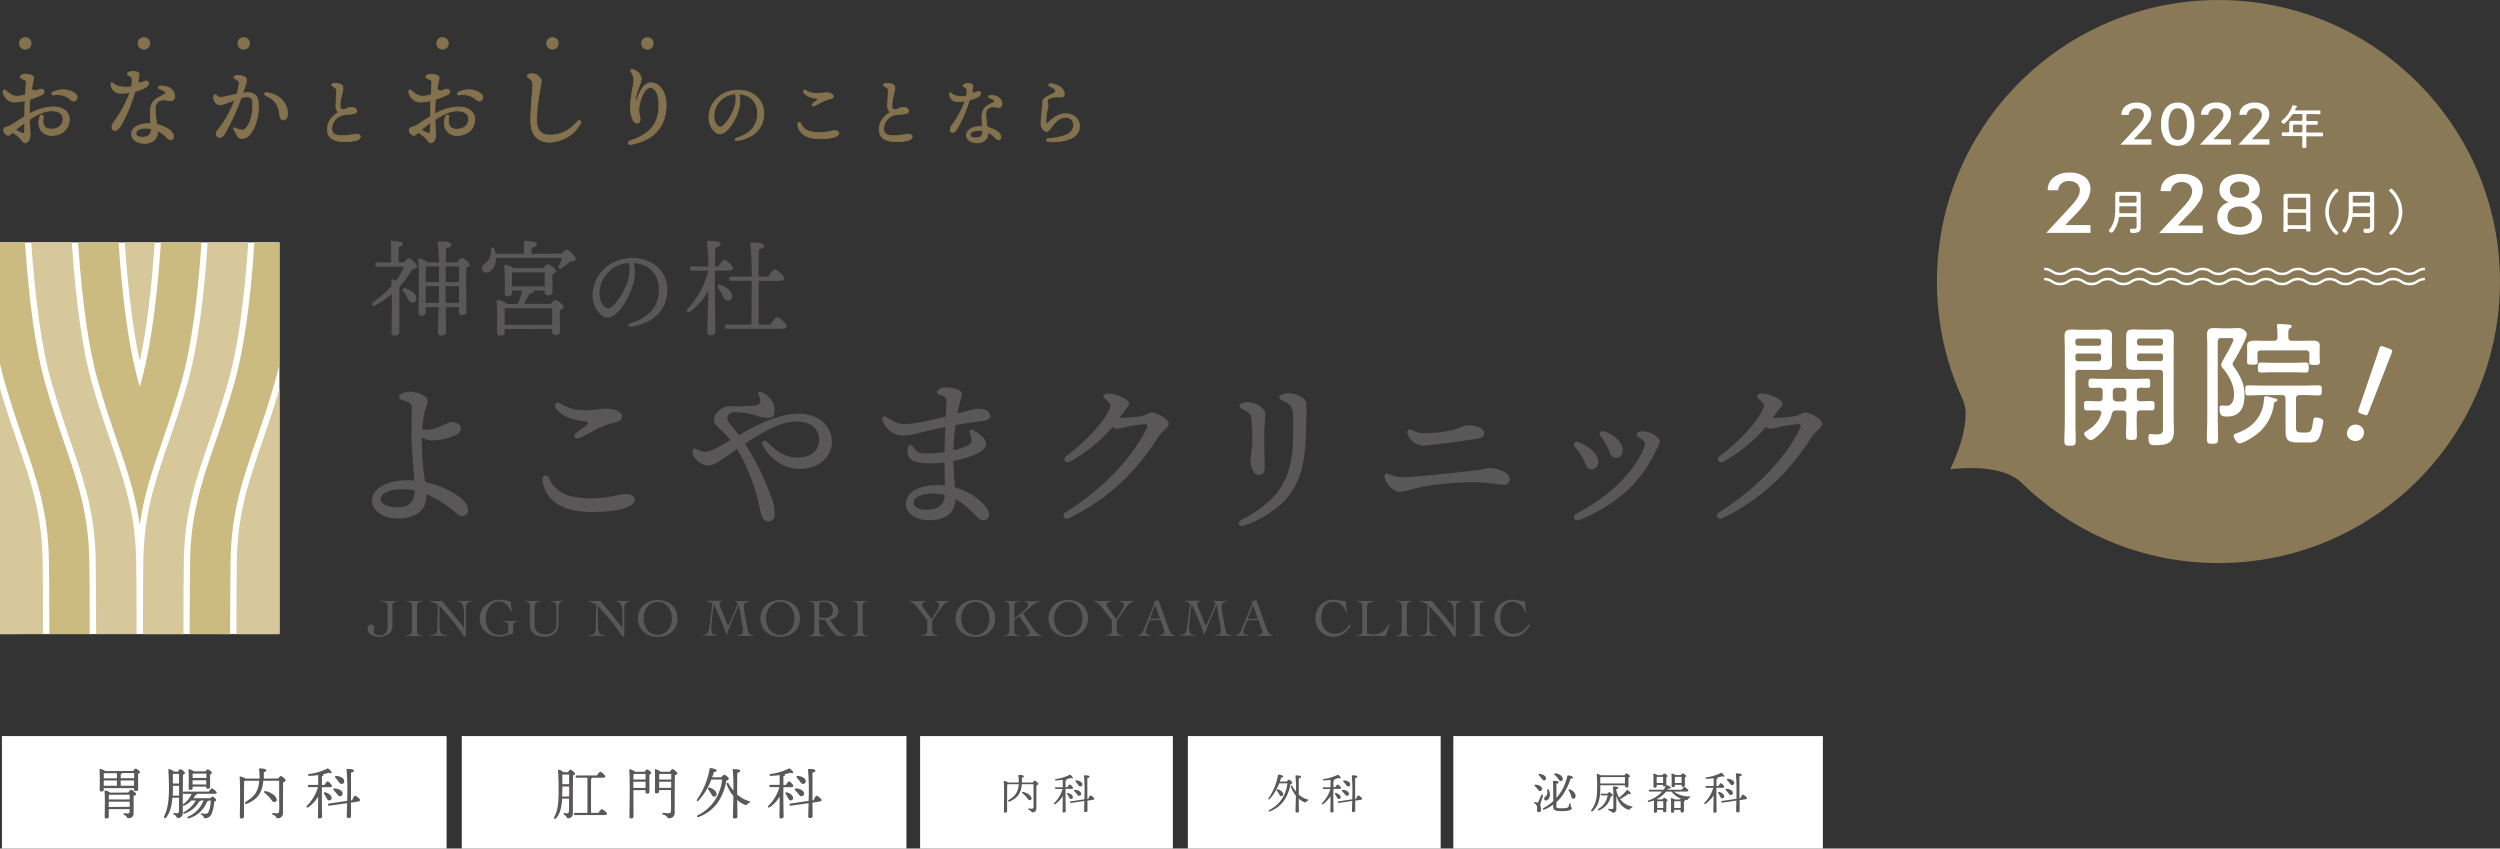 <svg xmlns="http://www.w3.org/2000/svg" viewBox="0 0 1000.63 339.62"><rect x="0" y="0" width="1000.63" height="339.62" fill="#333333" stroke="none"/><defs><style>.cls-1{fill:#fff;}.cls-2{fill:#595757;}.cls-3,.cls-6{fill:#83724d;}.cls-3{stroke:#83724d;stroke-linecap:round;stroke-linejoin:round;stroke-width:0.3px;}.cls-4{fill:#ccbb80;}.cls-5{fill:#d6c89a;}.cls-7{fill:#897956;}.cls-8{fill:none;stroke:#fff;stroke-miterlimit:10;}</style></defs><g id="レイヤー_2" data-name="レイヤー 2"><g id="レイヤー_3" data-name="レイヤー 3"><rect class="cls-1" x="0.77" y="294.62" width="177.98" height="45"/><rect class="cls-1" x="184.83" y="294.62" width="177.98" height="45"/><rect class="cls-1" x="368.27" y="294.62" width="101.18" height="45"/><path class="cls-2" d="M53.27,308.59c.32-.45.76-.94,1-.94.45,0,1.77,1,1.77,1.45,0,.29-.38.47-.76.63,0,1.58,0,5.14,0,6s-.36.84-1,.84-.67-.4-.67-.76v-.35H41.52v.62c0,.49-.34.72-1,.72a.55.55,0,0,1-.61-.63c0-1.54.14-6-.09-8.11a.27.27,0,0,1,.32-.29,5.22,5.22,0,0,1,2,.85Zm-11.73.89c0,.4,0,1.32,0,2.06h5.27v-2.06Zm5.25,5v-2.1H41.52v2.1Zm4.54,2.73c.38-.49.92-1.1,1.09-1.1.56,0,2.06,1.28,2.06,1.7s-.49.58-1,.76c0,1.81,0,4.61,0,7a1.83,1.83,0,0,1-2,1.9c-1,0-.47-.81-1.72-1.25-.45-.18-.4-.72,0-.72.18,0,1.05.09,1.39.09.49,0,.67-.18.72-.72,0-.29,0-.64,0-1H43.53l0,3c0,.49-.34.72-1,.72a.56.56,0,0,1-.62-.61c0-1.81.17-7.91-.07-10.28a.27.27,0,0,1,.31-.29,5.46,5.46,0,0,1,2,.85Zm-7.74.92c0,.35,0,1.11-.06,1.85h8.38v-1.88h-8.2Zm8.32,4.8v-2.05H43.53V323Zm1.79-11.44v-2.06H48.78v0c0,.23-.16.38-.47.49v1.55Zm-.05,3,0-2.1H48.31v2.1Z"/><path class="cls-2" d="M71.13,308.85c.34-.44.78-1,1-1,.54,0,1.9,1.14,1.9,1.55,0,.26-.35.49-.78.67-.11,3.8-.07,10.28-.09,15.33a1.88,1.88,0,0,1-1.92,2c-.81,0-.34-.87-1.5-1.27-.47-.18-.4-.72,0-.72.18,0,.76.09,1.17.09s.69-.22.73-.91c0-1.19,0-3.33,0-5.3H69c-.2,2.77-.76,5.68-2.44,7.87-.49.62-1.21.22-.85-.47,1.41-2.93,1.92-6.24,1.92-11.2,0-2.08-.08-4.83-.24-7.24,0-.34.13-.45.42-.41a5.33,5.33,0,0,1,1.88,1Zm.54,9.59v-3.93H69.21l0,1.52c0,.76,0,1.59-.08,2.41Zm-2.48-8.69c0,1.43,0,2.61,0,3.87h2.46v-3.87Zm14.39,7.08c.43-.6,1-1.29,1.25-1.29s1.9,1.23,1.9,1.72c0,.31-.33.47-1.14.47H78.93v.07c0,.17-.22.29-.6.31a9.26,9.26,0,0,1-.92,1.36h6.82c.27-.33.56-.62.74-.62.49,0,1.52.91,1.52,1.29s-.34.58-.78.81a14.64,14.64,0,0,1-.92,4.58,2.93,2.93,0,0,1-2.57,2c-.34,0-.54-.09-.72-.54s-.38-.58-.82-.82c-.25-.14-.29-.27-.29-.41s.13-.24.35-.22a12.67,12.67,0,0,0,1.43.18,1.33,1.33,0,0,0,1.23-.63,11.07,11.07,0,0,0,.92-4.71h-.74c-.06.18-.31.33-.69.42a11,11,0,0,1-7.29,6.73c-.6.2-.82-.4-.29-.67a11.26,11.26,0,0,0,6.13-6.48h-1c-.07.18-.32.33-.72.42a10.52,10.52,0,0,1-5.86,4.83c-.44.18-.71-.34-.31-.58a11.09,11.09,0,0,0,4.81-4.67H76.63a10,10,0,0,1-2.93,2.08c-.47.22-.74-.29-.36-.59a9.54,9.54,0,0,0,3.36-4.13h-3c-.29,0-.49-.09-.49-.45s.2-.45.49-.45Zm-6.48-1.36c0,.47-.34.69-1,.69a.53.53,0,0,1-.58-.6c0-1.5.13-5.36-.09-7.38a.26.26,0,0,1,.31-.29,5.07,5.07,0,0,1,1.92.85h4.56c.31-.4.67-.82.9-.82.42,0,1.69.93,1.69,1.43,0,.29-.35.47-.73.62,0,1.32,0,4.2,0,4.88s-.32.85-.92.85-.65-.41-.65-.77v-.08H77.1Zm0-5.83c0,.38,0,1.09,0,1.72h5.5v-1.72ZM82.53,314l0-1.7H77.08v0l0,1.68Z"/><path class="cls-2" d="M111.34,311.6c.36-.47.81-1,1-1,.55,0,2,1.27,2,1.7s-.47.56-1,.74c-.09,3.15-.07,8.34-.07,12.45a2,2,0,0,1-2.12,2c-.85,0-.36-.92-1.9-1.35-.47-.15-.38-.73,0-.73.2,0,1.12.13,1.61.13s.83-.22.87-.85c.09-1.34,0-4,0-5.94V312.5h-6.33c-.45,5.05-2.46,7.42-6.53,9.21-.78.33-1.14-.4-.44-.83,3.33-2.06,5-4,5.3-8.38H98.22a2.51,2.51,0,0,1-.47.11c-.09,1.32-.09,5.63-.09,6.39s0,7,0,7.85c0,.49-.34.76-1,.76A.57.57,0,0,1,96,327c0-2.48.25-12.85-.09-15.89a.31.31,0,0,1,.31-.32,6.88,6.88,0,0,1,2.1.85h5.57c0-.38,0-.78,0-1.18a21.44,21.44,0,0,0-.2-2.37c-.07-.43.11-.52.54-.52,1,0,2.37.25,2.37.74,0,.29-.25.61-1,.74,0,.94,0,1.79,0,2.59Zm-2.43,8.9c-.36-.4-.78-1.05-1.41-1.7a20,20,0,0,0-1.65-1.5c-.34-.24-.12-.78.4-.67,2.61.58,4.09,2,4.4,3A.94.94,0,0,1,110,321C109.53,321.13,109.27,320.93,108.91,320.5Z"/><path class="cls-2" d="M128.82,318.18c0,5,.11,7.71.11,8.6,0,.47-.38.81-1.07.81-.42,0-.6-.25-.6-.67,0-.94.09-3.45.09-8.07a13.89,13.89,0,0,1-3.91,4.2c-.61.42-1.08,0-.56-.58a17.1,17.1,0,0,0,4.38-7.42h-3.53c-.29,0-.5-.09-.5-.45s.21-.45.5-.45h3.62v-3.93a28.23,28.23,0,0,1-3.56.33c-.62,0-.76-.64-.06-.76a23.29,23.29,0,0,0,6.93-2c.51-.29.62-.29,1.05.07a5.16,5.16,0,0,1,1,1.11c.27.47-.16.74-1,.32a23.48,23.48,0,0,1-2.46.62c.16.09.25.2.25.32s-.2.38-.65.46v3.49h1c.45-.69,1-1.45,1.3-1.45s1.72,1.36,1.72,1.85c0,.34-.47.5-1,.5h-3Zm2.91,2.19c-.56,0-.81-.52-1.16-1.19a10.15,10.15,0,0,0-.81-1.38c-.27-.38-.07-.81.52-.65,1.2.36,2.43,1.16,2.45,2.21A.94.94,0,0,1,131.73,320.37Zm9.19-.07c.35-.85.82-1.77,1.16-1.81s2,1.16,2.08,1.68c0,.33-.41.6-.9.67l-2.77.42c0,2.33,0,4.83,0,5.37s-.32.78-1,.78a.62.62,0,0,1-.7-.67c0-.58.07-3,.14-5.26l-7.09,1c-.27.05-.49,0-.54-.35s.14-.47.43-.52l7.22-1.07c0-1.21.07-2.28.07-2.82a90.81,90.81,0,0,0-.32-9.63c0-.2.09-.31.29-.31,1.48,0,2.66.13,2.66.69,0,.38-.47.63-1.16.78,0,1.54,0,7.11,0,8,0,.56,0,1.75,0,3.09Zm-7.31-3.93c-.38-.38-.25-.88.4-.81,1.36.14,2.86.69,3.08,1.83a1,1,0,0,1-.87,1.3c-.6.11-1-.4-1.47-1.05A15,15,0,0,0,133.61,316.37Zm.69-5c-.38-.38-.22-.88.45-.81,1.34.18,2.81.78,3,1.9a1,1,0,0,1-.91,1.3c-.61.09-1-.43-1.46-1.08A12.21,12.21,0,0,0,134.3,311.34Z"/><path class="cls-2" d="M227.26,309.08c.33-.45.84-1,1-1,.54,0,1.9,1.14,1.9,1.54s-.35.5-.78.67c-.11,3.76-.07,10.22-.09,15.23a1.87,1.87,0,0,1-1.9,2c-.83,0-.36-.94-1.5-1.34-.47-.2-.4-.72,0-.72.18,0,.73.07,1.11.07s.68-.22.72-.92c.07-1.09.07-3.08,0-4.94H225c-.18,2.91-.69,5.88-2.41,7.81-.47.58-1.14.13-.74-.52,1.41-2.5,1.72-5.81,1.74-10,0-2.26,0-5.61-.24-8.47,0-.34.13-.45.42-.4a5.43,5.43,0,0,1,1.86,1Zm.55,9.7v-4h-2.72c0,.88,0,1.72-.05,2.55,0,.49,0,1,0,1.5ZM225.06,310c0,1.25.05,2.55,0,3.87h2.72V310Zm14.45,15.34c.47-.67,1.07-1.48,1.4-1.48s2.06,1.32,2.06,1.88c0,.31-.4.49-1.23.49H230.23c-.29,0-.49-.09-.49-.45s.2-.44.49-.44h4.89l0-14.06h-4.23c-.29,0-.49-.09-.49-.45s.2-.45.49-.45h8c.47-.67,1.07-1.47,1.4-1.47s2,1.32,2,1.87c0,.32-.4.5-1.21.5h-4c0,.17-.23.31-.52.4v13.66Z"/><path class="cls-2" d="M258,308.88c.31-.43.71-.92,1-.92.42,0,1.67.94,1.67,1.43,0,.29-.35.49-.73.63-.05,1.65,0,5.92,0,6.75s-.34.87-.92.87-.65-.4-.65-.76v-.63h-4.85v1.17c0,.91.05,8.45.05,9.36,0,.52-.31.81-1,.81-.45,0-.63-.25-.63-.67,0-2.82.3-15.27-.09-18.69a.31.31,0,0,1,.32-.31,5.36,5.36,0,0,1,2.12,1Zm.38,6.48V312.9H253.5c0,.85,0,1.7,0,2.46Zm0-3.35v-2.24h-4.78c-.05.51-.07,1.32-.07,2.24Zm9.7-3.13c.38-.47.87-1.05,1-1.05.56,0,2.06,1.27,2.06,1.7s-.47.53-1,.73c-.11,3.82-.08,10.26-.08,15.25a2.15,2.15,0,0,1-2.31,2c-.89,0-.44-1-2.3-1.43a.37.37,0,0,1,.05-.74c.22,0,1.47.16,2.12.16s.87-.2.92-.89c.11-1.57,0-4.83,0-7.11v-1.28h-4.78v.63c0,.49-.34.69-1,.69a.55.55,0,0,1-.63-.6c0-1.66.16-6.57-.06-8.76a.26.26,0,0,1,.31-.29,4.36,4.36,0,0,1,2,1Zm-4.22.89c0,.56,0,1.52,0,2.24h4.81v-2.24Zm4.78,5.59V312.9h-4.81v0l0,2.44Z"/><path class="cls-2" d="M288.72,311.09c.38-.45.88-1,1.14-1,.47,0,1.84,1.14,1.84,1.61,0,.29-.45.61-1,.79a22,22,0,0,1-3.07,8.22,16.13,16.13,0,0,1-8,6.28c-.63.23-.92-.38-.31-.71a17.27,17.27,0,0,0,7-6.26,19.17,19.17,0,0,0,2.73-8h-4.36a25,25,0,0,1-5.09,8.39c-.38.47-.94.18-.63-.38a30.36,30.36,0,0,0,5.05-12.25c.05-.25.14-.34.43-.34.8.05,2.37.47,2.41.92s-.42.56-1.07.58c-.23.69-.47,1.43-.76,2.19Zm-4.18,6.46c-.29-.51-.64-1-1-1.52s-.09-1,.58-.76c1.34.49,2.66,1.36,2.69,2.48a1,1,0,0,1-1,1.12C285.21,318.89,285,318.29,284.54,317.55Zm10.51.42a11.58,11.58,0,0,0,4.83,2.69c.51.15.54.42-.07.69a2.25,2.25,0,0,0-.83.65c-.24.24-.46.31-1,.07a11.27,11.27,0,0,1-2.91-1.9c.05,2.61.09,6,.09,6.63s-.38.79-1.09.79a.64.64,0,0,1-.72-.65c0-.92.16-6,.2-8.34a14.7,14.7,0,0,1-2.72-4.76.41.41,0,1,1,.78-.25,16.05,16.05,0,0,0,1.94,2.84,69.23,69.23,0,0,0-.29-8.25c0-.22.09-.33.31-.33,1.48,0,2.71.13,2.71.69,0,.38-.47.63-1.16.78-.07,1.57-.07,7.18-.07,8.07Z"/><path class="cls-2" d="M313.53,318.18c0,5,.12,7.71.12,8.6,0,.47-.38.81-1.08.81-.42,0-.6-.25-.6-.67,0-.94.09-3.45.09-8.07a13.77,13.77,0,0,1-3.91,4.2c-.61.42-1.08,0-.56-.58a17.1,17.1,0,0,0,4.38-7.42h-3.53c-.29,0-.49-.09-.49-.45s.2-.45.49-.45h3.62v-3.93a28.23,28.23,0,0,1-3.56.33c-.62,0-.76-.64-.06-.76a23.29,23.29,0,0,0,6.93-2c.51-.29.62-.29,1.05.07a5.16,5.16,0,0,1,1,1.11c.27.47-.16.74-1,.32a24.84,24.84,0,0,1-2.46.62.41.41,0,0,1,.24.32c0,.22-.2.38-.65.46v3.49h1c.44-.69,1-1.45,1.29-1.45s1.72,1.36,1.72,1.85c0,.34-.47.5-1,.5h-3Zm2.91,2.19c-.56,0-.8-.52-1.16-1.19a9.21,9.21,0,0,0-.81-1.38c-.27-.38-.06-.81.52-.65,1.2.36,2.43,1.16,2.46,2.21A.94.94,0,0,1,316.44,320.37Zm9.19-.07c.36-.85.82-1.77,1.16-1.81s2,1.16,2.08,1.68c0,.33-.4.6-.89.67l-2.78.42c0,2.33.05,4.83.05,5.37s-.32.78-1.05.78a.62.62,0,0,1-.7-.67c0-.58.07-3,.14-5.26l-7.09,1c-.27.05-.49,0-.53-.35s.13-.47.42-.52l7.22-1.07c0-1.21.07-2.28.07-2.82a90.81,90.81,0,0,0-.32-9.63c0-.2.09-.31.3-.31,1.47,0,2.66.13,2.66.69,0,.38-.47.63-1.17.78,0,1.54,0,7.11,0,8,0,.56,0,1.75,0,3.09Zm-7.31-3.93c-.38-.38-.25-.88.4-.81,1.36.14,2.86.69,3.09,1.83a1.06,1.06,0,0,1-.88,1.3c-.6.11-1-.4-1.47-1.05A15,15,0,0,0,318.32,316.37Zm.69-5c-.38-.38-.22-.88.45-.81,1.34.18,2.81.78,3,1.9a1.06,1.06,0,0,1-.92,1.3c-.6.09-1-.43-1.45-1.08A13.62,13.62,0,0,0,319,311.34Z"/><path class="cls-3" d="M8.67,31.39c-.65-.27-.78-.72-.25-1.17A2.41,2.41,0,0,1,10,29.68c.92,0,3.47.3,3.47,1.47a33.6,33.6,0,0,1-.82,4.14,1.35,1.35,0,0,0,1.67,1c.76-.14,1.31-.55,2-.61s1.25.17,1.31.84a1.37,1.37,0,0,1-.87,1.38A32,32,0,0,1,12,39.75c-.12,1.41-.21,3-.21,4.9,0,.31,0,.62,0,.92a20.09,20.09,0,0,1,9.69-2.79c3.69,0,6.26,2.09,6.26,4.91,0,3.32-2.24,6.52-7.14,6.52C17,54.21,14.39,51,16,46.7c.38-1,1.45-.86,1.3.18-.32,2.26-.18,4.81,3.22,4.81,2.93,0,4.74-1.82,4.74-4.06,0-2-1.66-3.26-4.57-3.26s-5.88,1.53-8.89,3.48c.08,2.6.23,4.63.23,5.42A5.33,5.33,0,0,1,11.62,56a2,2,0,0,1-1.56,1.18c-.67,0-1.16-.92-1.72-1.55A15.53,15.53,0,0,0,5.08,53c-.64.6-1.28,1.18-1.72,1.18a2.13,2.13,0,0,1-1.9-2c0-.88.33-1.12.88-1.24a7.74,7.74,0,0,0,2.4-1h0c1.75-1.12,3.49-2.26,5.18-3.28V44.72c0-1.32.06-2.88.15-4.43a15.92,15.92,0,0,1-2.52.44c-2.13.19-2.74.14-3.69-.31a5,5,0,0,1-2.61-3.58c-.07-.81.4-1.13,1.16-.49,1.52,1.28,2.66,2.23,4.77,2.16a16.82,16.82,0,0,0,3-.57c.14-2.11.27-4,.27-4.91s-.61-1.14-1.81-1.64Zm1.1,21.5a28.84,28.84,0,0,0,.16-3.77A45.53,45.53,0,0,0,6.22,52a23.75,23.75,0,0,0,2.53,1.27C9.4,53.49,9.69,53.49,9.77,52.89ZM21.37,38c-.77.09-.95-.74-.21-1.09a8.75,8.75,0,0,1,8.5.24c.92.63,1.41,1.34,1.16,2.22a1.39,1.39,0,0,1-2.35.66,8.26,8.26,0,0,0-7.1-2Z"/><path class="cls-3" d="M46,52.24a1.18,1.18,0,0,1-1.19-1.34,3.55,3.55,0,0,1,.91-2.2A46.55,46.55,0,0,0,52,37a17.34,17.34,0,0,1-4.43.28,3.77,3.77,0,0,1-2.89-2.34,3.32,3.32,0,0,1-.26-1.35c0-.5.3-.64.75-.29a7,7,0,0,0,3.27,1.45,19.47,19.47,0,0,0,4.18,0,10.38,10.38,0,0,0,.24-3.17c-.15-.87-.54-.88-1.59-1.52a.52.52,0,0,1,0-.94,3.45,3.45,0,0,1,1.87-.55,4.55,4.55,0,0,1,2,.37,1,1,0,0,1,.53,1.16,23.24,23.24,0,0,1-.46,2.32c.2.62.54.71,1.07.71s1.34-.7,2.06-.7,1.13.28,1.13.89-.35,1.07-1,1.52a13.76,13.76,0,0,1-4.41,1.75C52.56,41.5,50.46,46.93,48,50.77,47.3,51.76,46.73,52.24,46,52.24Zm21.06,3.08a13.3,13.3,0,0,0-4-3c0,.15,0,.3,0,.45,0,3.1-2.51,4.6-5.06,4.6-3.22,0-5.34-1.52-5.34-3.83s2.83-4.08,6.78-4.08c.31,0,.62,0,.93,0-.1-1.48-.22-3.08-.22-4.4,0-2.64.77-4.42,2.45-5.56.72-.49,3.11-1.67,3.41-1.87a.5.5,0,0,0,.13-.76c-.36-.63-1.45-1-2.25-1.27s-.73-1.14.36-1.19a8,8,0,0,1,3,.51,4,4,0,0,1,2.72,3.64,1.71,1.71,0,0,1-1.72,1.79c-.88,0-2.1-.63-3.63-.28a3.18,3.18,0,0,0-2.49,3.45,38,38,0,0,0,.69,6.3c3.46.79,6.62,2.68,6.62,4.88a1.09,1.09,0,0,1-1.12,1.23,1.66,1.66,0,0,1-1.19-.61Zm-10.23-.41c2.39,0,3.66-1,3.66-2.67,0-.25,0-.51,0-.78a11.79,11.79,0,0,0-2.09-.17c-2.47,0-4,.86-4,2.11C54.41,54.26,55.32,54.91,56.83,54.91Z"/><path class="cls-3" d="M95.77,33.26c0-.81-.6-1-1.82-1.87-.45-.31-.42-.75.08-.94a4.08,4.08,0,0,1,2-.21c1.58.22,2.64.83,2.71,1.58s-.6,2.7-1.59,5.46c.64-.09,1.23-.15,1.75-.18,2.78-.15,4.37,1.28,4.53,4.14a21.51,21.51,0,0,1-1.9,10.23c-1.28,2.38-2.47,3.94-4.75,3.94-1,0-1.37-.33-2-1.48-.35-.67-.73-1.29-1.17-2-.33-.54,0-1,.63-.69a9.55,9.55,0,0,0,2.22.77,1.92,1.92,0,0,0,2-.7c2-2.19,2.88-6.72,2.7-10.14-.1-1.86-.8-2.51-2.6-2.41a9.47,9.47,0,0,0-2.08.41,78.92,78.92,0,0,1-6.65,14.45,2.48,2.48,0,0,1-2,1.4,1.37,1.37,0,0,1-1.27-1.42c0-.89.47-1.33,1.18-2.22A44.52,44.52,0,0,0,94,40c-2.42.89-4.91,1.95-6.11,2a3.09,3.09,0,0,1-2.17-1.82,3.13,3.13,0,0,1-.09-1.88h0a.51.51,0,0,1,.87-.26c.57.51,1,.94,1.74.9,1.06,0,3.87-.75,6.58-1.28a17.07,17.07,0,0,0,.92-4.43Zm10.86,5.13c-1.12-.52-.75-1.49.24-1.34,4.95.71,8.22,4.29,8.22,8.36,0,1.52-.6,2.58-1.62,2.58s-1.29-.53-1.65-2.77a8.18,8.18,0,0,0-5.19-6.83Z"/><path class="cls-3" d="M132.74,34c0-.4.71-.67,1.22-.67a4.78,4.78,0,0,1,2.66.57c.6.45.75.91.63,1.88s-1.19,4.82-1.13,6.38c0,1.32.39,1.7,1.41,1.64.74,0,1.88-.85,3.12-.85s2.1.58,2.15,1.39c.07,1-1,1.21-2.66,1.35a30,30,0,0,0-3,.37,5.81,5.81,0,0,0-4.33,5.53c.06,2.57,2.42,2.77,5,2.7a46.08,46.08,0,0,0,4.65-.64c1,0,1.78.44,1.78,1s-.4,1.09-1.3,1.42a13.89,13.89,0,0,1-4.57.62c-4.65.12-7.25-1.47-7.33-4.53s1.34-5.26,4.41-7.23a3,3,0,0,1-1-2.49c0-1.33.23-4.77.23-6a1.49,1.49,0,0,0-.76-1.5c-.89-.53-1.13-.63-1.13-1Z"/><path class="cls-3" d="M171,31.39c-.65-.27-.78-.72-.25-1.17a2.41,2.41,0,0,1,1.56-.54c.92,0,3.47.3,3.47,1.47a33.6,33.6,0,0,1-.82,4.14,1.35,1.35,0,0,0,1.67,1c.76-.14,1.31-.55,2-.61s1.25.17,1.31.84a1.37,1.37,0,0,1-.87,1.38,32,32,0,0,1-4.79,1.88c-.12,1.41-.21,3-.21,4.9,0,.31,0,.62,0,.92a20.09,20.09,0,0,1,9.69-2.79c3.69,0,6.26,2.09,6.26,4.91,0,3.32-2.24,6.52-7.14,6.52-3.59,0-6.21-3.25-4.56-7.51.38-1,1.45-.86,1.3.18-.32,2.26-.18,4.81,3.23,4.81,2.92,0,4.73-1.82,4.73-4.06,0-2-1.66-3.26-4.57-3.26s-5.88,1.53-8.89,3.48c.08,2.6.23,4.63.23,5.42A5.33,5.33,0,0,1,174,56a2,2,0,0,1-1.56,1.18c-.67,0-1.16-.92-1.72-1.55A15.53,15.53,0,0,0,167.45,53c-.64.6-1.28,1.18-1.72,1.18a2.13,2.13,0,0,1-1.9-2c0-.88.33-1.12.88-1.24a7.74,7.74,0,0,0,2.4-1h0c1.75-1.12,3.49-2.26,5.18-3.28V44.72c0-1.32.06-2.88.15-4.43a15.92,15.92,0,0,1-2.52.44c-2.13.19-2.74.14-3.69-.31a5,5,0,0,1-2.61-3.58c-.07-.81.4-1.13,1.16-.49,1.52,1.28,2.66,2.23,4.77,2.16a16.82,16.82,0,0,0,3-.57c.14-2.11.27-4,.27-4.91s-.61-1.14-1.81-1.64Zm1.1,21.5a28.84,28.84,0,0,0,.16-3.77A45.53,45.53,0,0,0,168.59,52a23.75,23.75,0,0,0,2.53,1.27C171.77,53.49,172.06,53.49,172.14,52.89ZM183.74,38c-.77.09-1-.74-.21-1.09a8.75,8.75,0,0,1,8.5.24c.92.63,1.41,1.34,1.16,2.22a1.39,1.39,0,0,1-2.35.66,8.26,8.26,0,0,0-7.1-2Z"/><path class="cls-3" d="M232.31,49.46a14.55,14.55,0,0,1-12.37,7.45c-3.77,0-7.52-1.87-7.52-8.84,0-4.94.74-11.22.81-13.59.06-2.07-.43-2.34-1.67-3.34-.75-.6-.75-1,.05-1.38a2.93,2.93,0,0,1,2.52-.08c1.46.56,2.51,1.76,2.51,2.73,0,1.52-1.83,8.46-1.83,15.57,0,4.52,2.06,6.08,5.36,6.08,4.2,0,7.66-1.72,11-5.44.72-.78,1.75-.14,1.18.84Z"/><path class="cls-3" d="M253.31,27.88a4.25,4.25,0,0,1,3.38,3.79,15.52,15.52,0,0,1-1.08,3.45,18,18,0,0,0-1.2,4.59c0,.75.29.75.54.06,1.24-3.41,2.89-6.65,5.67-6.63s6,2.85,6,8.86c0,8.43-4.67,14-13.83,15.77-1.53.31-1.85-1-.4-1.47,8-2.72,11.32-6.82,11.32-14.32,0-4.24-1.35-6.91-3.49-6.91-2.5,0-4.51,5.7-4.51,9,0,1.64.5,2.85.5,3.69s-.3,1.33-.92,1.47a1.66,1.66,0,0,1-1.65-.73,10.68,10.68,0,0,1-1.31-5.26c-.06-3.46,1.12-8.52,1.32-10.46.17-1.61-.17-2.46-1.06-4.14-.3-.56,0-1,.69-.81Z"/><path class="cls-3" d="M295.25,56.23c-1.2.2-1.45-.66-.37-1,6.45-2,8.33-5.82,8.33-9.85,0-4.93-3.26-7.52-7.43-7.81,1,3.38-.13,7.37-2.08,10.89-1.8,3.23-3.86,5.11-5.57,5.11-2,0-4.39-3-4.39-6.51,0-6,5-11,11.7-11,5.87,0,10.28,3.9,10.28,9.19,0,5.62-3.39,9.78-10.47,11Zm-7-5.37c.94,0,2.24-1.25,3.64-3.49,1.91-3.07,3.25-6.66,2.46-9.8a9,9,0,0,0-8.6,8.77C285.75,48.78,287,50.86,288.25,50.86Z"/><path class="cls-3" d="M319.32,50.07c-.23-1.12.8-1.45,1.22-.51,1.27,2.78,3.95,3.51,7.27,3.51s5-.76,6.35-.76c.83,0,1.61.3,1.61,1,0,1.23-2.53,2.22-7.63,2.22-4.72,0-8-1.53-8.82-5.43Zm6-8.66c.54-.4,1.39-1,1.81-1.34s.44-.65-.24-.72c-2.25-.22-4.12-.87-5.15-2.26-.5-.68.05-1.43.84-.87a7.44,7.44,0,0,0,3.91,1.15,36.06,36.06,0,0,0,4.06-.27c1.64,0,2.95.63,2.95,1.38s-.43.94-1.82,1.23c-1.83.38-4.47,2.07-5.74,2.62C325.08,42.71,324.69,41.88,325.33,41.41Z"/><path class="cls-3" d="M353.61,34c0-.4.7-.67,1.22-.67a4.8,4.8,0,0,1,2.66.57c.6.45.74.91.62,1.88s-1.18,4.82-1.13,6.38c0,1.32.4,1.7,1.42,1.64.74,0,1.88-.85,3.12-.85s2.1.58,2.15,1.39c.06,1-1,1.21-2.67,1.35-.75.06-2.11.19-3,.37a5.8,5.8,0,0,0-4.32,5.53c.05,2.57,2.42,2.77,5,2.7a46.83,46.83,0,0,0,4.66-.64c1,0,1.77.44,1.77,1s-.4,1.09-1.29,1.42a14,14,0,0,1-4.58.62c-4.65.12-7.24-1.47-7.33-4.53s1.34-5.26,4.42-7.23a3,3,0,0,1-1.05-2.49c0-1.33.24-4.77.24-6a1.49,1.49,0,0,0-.76-1.5c-.89-.53-1.14-.63-1.14-1Z"/><path class="cls-3" d="M381.33,53a1,1,0,0,1-1-1.1,3,3,0,0,1,.75-1.82,38.21,38.21,0,0,0,5.23-9.7,13.92,13.92,0,0,1-3.66.23,3.12,3.12,0,0,1-2.4-1.93,2.7,2.7,0,0,1-.21-1.12c0-.41.25-.52.62-.24a5.77,5.77,0,0,0,2.71,1.2,15.92,15.92,0,0,0,3.45,0,8.16,8.16,0,0,0,.2-2.63c-.12-.72-.45-.72-1.31-1.25a.43.43,0,0,1,0-.78,2.82,2.82,0,0,1,1.55-.46,3.79,3.79,0,0,1,1.68.31.84.84,0,0,1,.45.95c0,.32-.17,1-.38,1.92.16.52.44.6.88.6s1.11-.58,1.71-.58.93.23.93.73-.29.89-.84,1.26A11.26,11.26,0,0,1,388,40a50.47,50.47,0,0,1-5.1,11.75C382.4,52.6,381.93,53,381.33,53Zm17.42,2.56A10.91,10.91,0,0,0,395.43,53v.37c0,2.57-2.08,3.81-4.18,3.81-2.67,0-4.42-1.26-4.42-3.17s2.34-3.37,5.61-3.37l.77,0c-.09-1.23-.19-2.55-.19-3.64,0-2.19.64-3.66,2-4.6.59-.41,2.58-1.38,2.82-1.54a.43.43,0,0,0,.11-.63c-.3-.53-1.2-.82-1.86-1.06s-.61-.94.3-1a6.32,6.32,0,0,1,2.43.42,3.3,3.3,0,0,1,2.26,3,1.42,1.42,0,0,1-1.43,1.48c-.72,0-1.74-.52-3-.23a2.62,2.62,0,0,0-2.06,2.85,31.29,31.29,0,0,0,.57,5.21c2.87.66,5.48,2.23,5.48,4a.9.9,0,0,1-.93,1,1.4,1.4,0,0,1-1-.5Zm-8.46-.35c2,0,3-.82,3-2.21,0-.2,0-.41,0-.64a10.73,10.73,0,0,0-1.73-.14c-2,0-3.29.71-3.29,1.74C388.28,54.67,389,55.2,390.29,55.2Z"/><path class="cls-3" d="M420,39.4c-.8.37-.94.89-.64,2a3.57,3.57,0,0,1-.08,2,23.83,23.83,0,0,0-.64,4.95c0,1.35.17,1.38,1,.64,2.07-1.86,4.05-3.46,6.85-3.46,3.29,0,5.59,2.05,5.59,5,0,4.89-6.06,6.52-12.54,6.19a.61.61,0,0,1,0-1.22c6.93-.66,10.13-2.11,10.13-5.46,0-1.93-1.19-3.09-3.34-3.09-1.74,0-3.66,1.38-5.11,3.41-1.14,1.61-1.53,2.21-2.29,2.21-1.32,0-2.26-1.45-2.26-3.2,0-1.26.61-7.2.64-8a2.43,2.43,0,0,1,1.4-2.48c.38-.21,2.95-1.45,3.37-1.71a.74.74,0,0,0,.36-1c-.37-.79-.86-1.11-2.23-1.66-.65-.26-.51-1,.22-1,2.78.09,5.55,1.85,5.55,4.1a1.14,1.14,0,0,1-1.25,1.22c-.16,0-1.89-.09-2.52,0a6.42,6.42,0,0,0-2.17.57Z"/><rect class="cls-1" y="97.01" width="111.86" height="156.79"/><path class="cls-4" d="M19.75,253.8c0-14-.06-24-.17-29.75-.37-19.13-4.74-31.86-10.28-48-2.48-7.21-5-14.64-7.57-23.58-.59-2.11-1.18-4.43-1.73-6.9V97H10c1.62,24.18,4.32,43.08,8,56.17,2.55,9,5.24,16.83,7.6,23.71,5.47,15.91,9.79,28.47,10.15,47.21.11,5.78.16,15.77.17,29.7Z"/><path class="cls-5" d="M0,253.8V155.54c2.36,8.09,4.77,15.11,6.92,21.35,5.47,15.91,9.79,28.47,10.14,47.21.11,5.84.17,15.83.18,29.7Z"/><path class="cls-5" d="M38.47,253.8c0-13.89-.06-23.9-.17-29.75-.36-19.13-4.74-31.85-10.28-48-2.48-7.2-5-14.63-7.56-23.58C16.8,139.59,14.13,120.92,12.52,97H28.74c1.62,24.18,4.32,43.08,8,56.17,2.55,9,5.24,16.83,7.6,23.71,5.47,15.91,9.79,28.47,10.15,47.21.11,5.84.17,15.83.17,29.7Z"/><path class="cls-4" d="M75.92,253.8c0-13.87.06-23.86.17-29.7.36-18.73,4.67-31.29,10.14-47.2,2.38-6.91,5.06-14.71,7.61-23.72,3.71-13.09,6.41-32,8-56.17h10v48.76c-.54,2.38-1.12,4.66-1.7,6.73-2.54,9-5.1,16.39-7.57,23.58-5.54,16.11-9.92,28.84-10.28,48-.11,5.84-.17,15.85-.17,29.75Z"/><path class="cls-5" d="M94.64,253.8c0-13.87.06-23.86.17-29.7.36-18.74,4.68-31.31,10.15-47.21,2.14-6.23,4.55-13.23,6.9-21.27V253.8Z"/><path class="cls-5" d="M57.2,253.8c0-13.87.06-23.86.17-29.7.35-18.74,4.67-31.3,10.14-47.21,2.38-6.92,5.06-14.71,7.61-23.71,3.7-13.09,6.4-32,8-56.17H99.37c-1.61,23.91-4.28,42.57-7.94,55.49-2.53,9-5.09,16.39-7.56,23.58-5.54,16.12-9.92,28.85-10.28,48-.11,5.85-.17,15.86-.17,29.75Z"/><path class="cls-4" d="M55.94,210.11c-1.69-12.18-5.18-22.35-9.2-34-2.47-7.19-5-14.63-7.56-23.58-3.66-12.92-6.33-31.58-7.94-55.49H47.45c1.5,22.3,3.92,40.16,7.2,53.08.27,1,.55,2.09.83,3.09l.45,1.57.45-1.57c.29-1,.56-2,.83-3.09,3.28-12.92,5.71-30.78,7.2-53.08H80.65c-1.62,23.91-4.29,42.57-7.94,55.49-2.53,8.95-5.09,16.38-7.56,23.57C61.13,187.76,57.63,197.93,55.94,210.11Z"/><path class="cls-5" d="M55.93,144.56c-2.66-12.25-4.67-28.24-6-47.55h12C60.61,116.32,58.6,132.31,55.93,144.56Z"/><path class="cls-2" d="M169.94,165a45,45,0,0,0-.95,6.83,15.51,15.51,0,0,0,2.27.15c3.71,0,7.72-3.07,9.61-3.07s3.66,1.22,3.66,2.61a3.21,3.21,0,0,1-2.18,2.66,25.14,25.14,0,0,1-9.37,2.12,9.28,9.28,0,0,1-4.14-1.17,109.29,109.29,0,0,0,1.32,17.81,34.58,34.58,0,0,1,14.18,6.32c2.2,1.64,4.16,5.11,2.29,6.7a2.81,2.81,0,0,1-3.68-.26,46.12,46.12,0,0,0-12.3-7.93c0,.25,0,.51,0,.75,0,5.82-4.2,9-11.57,9-6,0-10.2-3.36-10.2-7.18,0-5.05,6.6-8.12,13.86-8.12q1.58,0,3.09.12c-.31-5.38-1.13-12.71-1.13-18.17,0-2.71.13-9.61.13-11.1,0-2.13-2.5-2.46-4.18-3.1a1.16,1.16,0,0,1-.19-2.2,6.94,6.94,0,0,1,3.65-1c2.52,0,7.06,1.54,7.06,3.58,0,1.26-1,3.47-1.25,4.61Zm-11.82,38c4.21,0,7.61-.45,7.83-6.69a24.27,24.27,0,0,0-4.89-.5c-5,0-8.76,1.59-8.76,4C152.3,201.55,155.07,203,158.12,203Z"/><path class="cls-2" d="M217.13,192.71c-.52-2.52,1.78-3.25,2.74-1.15,2.85,6.26,8.86,7.9,16.34,7.9,7.78,0,11.23-1.71,14.26-1.71,1.86,0,3.62.66,3.62,2.18,0,2.76-5.69,5-17.15,5-10.6,0-18-3.43-19.81-12.21Zm14.9-17.4c-2,.85-2.83-1-1.4-2.06,1.21-.89,3.13-2.27,4.06-3s1-1.46-.52-1.61c-5.06-.5-9.28-2-11.59-5.08-1.13-1.52.12-3.23,1.89-2a16.65,16.65,0,0,0,8.79,2.59c3.94.22,6.9-.61,9.12-.61,3.7,0,6.63,1.42,6.63,3.09,0,1.41-1,2.12-4.08,2.77-4.11.85-10,4.65-12.9,5.89Z"/><path class="cls-2" d="M305.14,157.07a8.42,8.42,0,0,1,4.93,7.17c0,2.17-.82,3-2.94,3a18.61,18.61,0,0,1-4.82-1A29.6,29.6,0,0,0,294,165c-2.49,0-3.26,2.09-2.71,3.29s2.11,2.78,4.45,5.88c10.28-6,17.64-8.58,23.95-8.58,7.51,0,13.27,4.54,13.27,11.37,0,5.53-4.72,10.72-13,10.72-7.77,0-12.91-5.94-14.75-9.57-.72-1.41.76-2.29,1.79-1.26h0c3.39,3.39,6.85,6.26,12.11,6.26,5.6,0,8.7-2.78,8.7-7.12,0-4.52-3.39-7.26-9-7.26-5.34,0-11.59,2.88-20.62,8.86a110.64,110.64,0,0,1,10.61,21.53,17.62,17.62,0,0,1,1.25,7.31,2.4,2.4,0,0,1-2.54,2.25c-2,0-2.71-2-3.09-3.84-1.78-8.75-5-18-9.43-25.07-6.3,4.34-9,6.54-11.6,6.54a7.15,7.15,0,0,1-5.24-3,4.89,4.89,0,0,1-1-2.67,1,1,0,0,1,1.43-1,8.16,8.16,0,0,0,3.67,1.21c2.2,0,5.84-2.14,10.12-4.71-1.72-2.06-3.65-3.87-5.28-5.5a3.62,3.62,0,0,1-.41-5.12c2.72-3.3,4.69-2.91,8.71-2.91a68.69,68.69,0,0,0,7.15-.32c1.86-.24,2.25-1.78,1.11-4.07-.56-1.12.17-1.71,1.51-1.14Z"/><path class="cls-2" d="M384.57,159.77a52.75,52.75,0,0,0-1.36,5.72c3.93-1.07,7.06-2,8.91-1.88,2.88.1,4.33,1.59,4.28,3-.06,1.64-2.87,1.89-5.89,2.27h0c-2.55.31-5.33.77-8.06,1.27a95.36,95.36,0,0,0-.84,10.07,23.39,23.39,0,0,0,6.2-2.2,2,2,0,0,0,1-2.1c-.13-.91-.44-2-.65-2.94s.59-1.25,1.5-.72c2.36,1.38,5,3.39,5,5.19s-1.33,2.93-3.13,3.9a40.06,40.06,0,0,1-9.94,3.17c.09,3.7.4,7.67.63,10.59,5.64,1.57,10.88,5,13.21,9.13.94,1.67.37,3.12-.54,3.64a3,3,0,0,1-3.53-.73c-2.71-2.72-5.48-5.51-8.92-7.38-.33,6-4.21,8.42-10.63,8.42-5.6,0-9.26-3-9.26-6.39,0-5.11,5.49-7.64,13-7.64a23.1,23.1,0,0,1,2.61.15c0-2.58-.08-6.33-.1-9.21a44.42,44.42,0,0,1-5.61.37c-7,0-9.25-1.64-9.2-4.69,0-2.89,1.14-3.6,2.59-1.52h0c1.05,1.5,1.81,2.26,4.34,2.26a51.72,51.72,0,0,0,7.89-.61c0-3.25.16-6.77.3-10-4.49.92-8.4,1.84-10.26,2.34a32,32,0,0,1-7.3,1.12,8.9,8.9,0,0,1-7.63-6.35c-.28-1.19.6-1.78,1.74-1,1.73,1.1,4.09,2.63,6.51,2.71,3.69.13,10.92-1.43,17.12-3,.16-3.23.29-5.63.3-6.28,0-1.81-1.18-1.74-3.17-2.59a1,1,0,0,1-.34-1.67,5.06,5.06,0,0,1,3.64-1.14,11.87,11.87,0,0,1,4.87,1.1c1.33.82,1.4,1.53.72,3.62Zm-14,44.24c3.89,0,7.18-.88,7.6-5.92a18.68,18.68,0,0,0-4.62-.56c-4.33,0-7.82,1.34-7.82,3.69C365.69,203.1,368.1,204,370.53,204Z"/><path class="cls-2" d="M444.38,163.07c.33-.84.08-1.4-.78-2.25s-1.91-1.65-1.9-2.24.79-1.08,2-1.06c2.8,0,8.25,2.3,8.22,3.9,0,1.06-1.52,2.55-2.73,4.25-.38.54-.76,1.07-1.16,1.61h0a84.5,84.5,0,0,0,8.51-.67c2.3-.32,3-1.49,4.53-1.49,2.07,0,6.77,2.71,6.77,4.55,0,1.44-2.68,2.76-4.43,5.51-8.58,13.41-19.7,24.63-35.7,32.26a1.34,1.34,0,1,1-1.26-2.36h0c14.32-8.91,26.58-21.34,32.56-33.83.5-1,0-1.59-1.18-1.47-2.35.24-5.06.69-6.71,1a28.17,28.17,0,0,1-4,.86,3.3,3.3,0,0,1-1.87-.72,60.77,60.77,0,0,1-17,13.84c-1.71.92-3.12-1-1.38-2.28C433.5,177.63,442,169.12,444.38,163.07Z"/><path class="cls-2" d="M498,210.38c-2,.69-3.31-1.23-1-2.38,6.55-3.31,12.06-7.71,14.92-11.83,6.09-8.79,5.68-18.46,5.68-28.19,0-4.2-.66-5.62-2.73-6.81-1.37-.78-2.88-1.17-2.88-2.09,0-1.11,2.52-1.7,3.66-1.7,3,0,6.78,1.7,7.13,3.73a42.59,42.59,0,0,1,.07,6.59c-.27,11.64-.2,22.51-7.6,31.48-3.19,3.87-9.89,8.73-17.22,11.2Zm.43-46c-1.43-.85-2.35-1.25-2.35-1.9,0-.85,1.7-1.5,3.27-1.5,3.14,0,6.74,2.22,7,4.31s-.33,3.58-.33,11.29c0,2,.2,9,.2,10.64,0,1.89-.91,2.83-2.62,2.83-2.23,0-3.1-4.07-3.1-6,0-1.16.74-4.86.74-7.41,0-3-.07-6.05-.34-8.67-.19-1.94-.78-2.61-2.46-3.6Z"/><path class="cls-2" d="M554.19,190.93c-.17-1.2.45-1.58,1.67-1.14a16.41,16.41,0,0,0,5.42,1.26c3.69,0,23.73-2.11,30.17-2.88,1.61-.2,3.69-.83,4.88-.81,3.22,0,7.88,1.75,7.88,4.38a2.07,2.07,0,0,1-2.27,2.31c-2.07,0-5.84-1-12.09-1a111.31,111.31,0,0,0-20.09,1.71c-3.76.72-7.61,2.08-9.51,2.08-2.55,0-5.66-3.15-6.06-5.93Zm36.94-15.27c-2.32.39-18.87,2.69-21.68,2.69a7,7,0,0,1-6-4.43c-.65-1.76.4-2.43,1.83-1.76a9.68,9.68,0,0,0,3.89,1.21,51.52,51.52,0,0,0,11.45-1.07c3.08-.62,5.23-2.1,7.17-2.1s6.28.83,6.28,3.17c0,1.31-1,1.95-2.93,2.29Z"/><path class="cls-2" d="M631.8,177c4.7,1.73,7.89,4.88,7.89,7.84a2.7,2.7,0,0,1-2.57,3c-1.23,0-1.89-.52-2.48-1.94a20.75,20.75,0,0,0-4.23-6.9C629.25,177.78,630.28,176.4,631.8,177Zm.42,31.11c-2.12.87-3.21-1.59-1.16-2.63,12.05-6.13,22.64-15.69,27-26.33.58-1.41.38-2.3-.66-3.07-1.68-1.24-2.28-1.43-2.28-2.25s1.15-1.29,2.8-1.19c2.8.16,6.37,2.38,6.37,4,0,1.17-.51,1.75-1.88,4.53-6.12,12.43-15.72,21-30.17,26.9Zm8.36-33.63c-.81-1.09.17-2.24,1.45-1.82,4.39,1.43,7.45,4.54,7.45,7.59,0,1.73-1.07,3-2.51,3a2.61,2.61,0,0,1-2.66-2.12,24.87,24.87,0,0,0-3.73-6.69Z"/><path class="cls-2" d="M705.92,163.07c.33-.84.08-1.4-.78-2.25s-1.91-1.65-1.9-2.24.79-1.08,2-1.06c2.8,0,8.25,2.3,8.22,3.9,0,1.06-1.52,2.55-2.73,4.25-.38.54-.77,1.07-1.16,1.61h0a84.5,84.5,0,0,0,8.51-.67c2.29-.32,3-1.49,4.53-1.49,2.07,0,6.77,2.71,6.77,4.55,0,1.44-2.68,2.76-4.44,5.51-8.57,13.41-19.69,24.63-35.69,32.26a1.34,1.34,0,1,1-1.26-2.36h0c14.32-8.91,26.58-21.34,32.56-33.83.5-1,0-1.59-1.18-1.47-2.35.24-5.06.69-6.71,1a28.46,28.46,0,0,1-4,.86,3.25,3.25,0,0,1-1.87-.72,60.91,60.91,0,0,1-17,13.84c-1.72.92-3.12-1-1.38-2.28C695,177.63,703.56,169.12,705.92,163.07Z"/><path class="cls-2" d="M152.42,240.48l1.55.06c.51,0,1,0,1.55,0s1.19,0,1.76,0l1.76-.06v.26a5.79,5.79,0,0,0-.93.17,1.47,1.47,0,0,0-.61.32,1.28,1.28,0,0,0-.35.56,3,3,0,0,0-.1.87v8.15a3.45,3.45,0,0,1-.47,1.8,4.27,4.27,0,0,1-1.25,1.29,5.72,5.72,0,0,1-1.76.76,7.49,7.49,0,0,1-2,.26,5.81,5.81,0,0,1-1.32-.17,5.63,5.63,0,0,1-1.47-.56,3.59,3.59,0,0,1-1.2-1,2.54,2.54,0,0,1-.49-1.58,2,2,0,0,1,.34-1.09,1.22,1.22,0,0,1,1.1-.52,1.33,1.33,0,0,1,.91.36,1,1,0,0,1,.39.74,3.84,3.84,0,0,1-.07.7,1.27,1.27,0,0,1-.29.64,2.27,2.27,0,0,0,.32.92,1.86,1.86,0,0,0,.57.55,2,2,0,0,0,.73.28,4.26,4.26,0,0,0,.8.08,3.29,3.29,0,0,0,1.72-.39,2.58,2.58,0,0,0,1-1,3.76,3.76,0,0,0,.44-1.31,9.76,9.76,0,0,0,.11-1.4v-7.12a3.43,3.43,0,0,0-.16-1.13,1.57,1.57,0,0,0-.5-.66,2.15,2.15,0,0,0-.84-.35,11.17,11.17,0,0,0-1.2-.17Z"/><path class="cls-2" d="M162.72,254.32a4.31,4.31,0,0,0,1.2-.23,1.37,1.37,0,0,0,.66-.54,2.22,2.22,0,0,0,.28-1c0-.4,0-.89,0-1.49V244c0-.6,0-1.1,0-1.49a2.22,2.22,0,0,0-.28-1,1.32,1.32,0,0,0-.68-.54,4.64,4.64,0,0,0-1.22-.23v-.26l1.75.06c.56,0,1.14,0,1.74,0s1,0,1.42,0,.93,0,1.39-.06v.26a4.38,4.38,0,0,0-1.18.23,1.27,1.27,0,0,0-.64.54,2.38,2.38,0,0,0-.27,1c0,.39,0,.89,0,1.49v7.16c0,.6,0,1.09,0,1.49a2.22,2.22,0,0,0,.28,1,1.38,1.38,0,0,0,.68.54,4.73,4.73,0,0,0,1.24.23v.26c-.54,0-1.09-.05-1.63-.06s-1.09,0-1.63,0-1.05,0-1.56,0-1,0-1.55.06Z"/><path class="cls-2" d="M172.11,240.48l1.43.06c.44,0,1,0,1.57,0,.31,0,.62,0,.92,0l.92-.06c.19.26.5.64.93,1.17l1.46,1.79,1.77,2.14c.63.76,1.24,1.5,1.82,2.22s1.13,1.39,1.62,2,.88,1.13,1.17,1.53h0c0-.43,0-.85,0-1.27s0-.85,0-1.28v-2.48c0-.92,0-1.71-.09-2.39a6,6,0,0,0-.39-1.7,2.37,2.37,0,0,0-.81-1.06,2.75,2.75,0,0,0-1.39-.42v-.26c.5,0,1,.05,1.51.06s1,0,1.52,0,.92,0,1.39,0,.93,0,1.39-.06v.26a2.73,2.73,0,0,0-1.85.78,2.86,2.86,0,0,0-.51,1.87v11.36h-.79q-1.19-1.84-2.5-3.58c-.87-1.15-1.75-2.26-2.61-3.3s-1.7-2-2.51-2.9-1.53-1.69-2.17-2.39c0,.37,0,.73,0,1.09s0,.72,0,1.09v3.75c0,1.28,0,2.28.08,3a4.75,4.75,0,0,0,.36,1.69,1.51,1.51,0,0,0,.86.79,6.85,6.85,0,0,0,1.58.31v.26l-2.12-.06q-1,0-2.13,0c-.41,0-.82,0-1.22,0l-1.22.06v-.26l1.28-.2a2.51,2.51,0,0,0,.89-.32,1.41,1.41,0,0,0,.54-.64A3.21,3.21,0,0,0,175,252l.26-9.84a6,6,0,0,0-1.5-.88,13.51,13.51,0,0,0-1.67-.53Z"/><path class="cls-2" d="M204.75,245.06c-.27-.54-.56-1.07-.87-1.58a6.94,6.94,0,0,0-1.06-1.37,5,5,0,0,0-1.38-1,4.41,4.41,0,0,0-1.84-.36,4,4,0,0,0-2.17.6,5.62,5.62,0,0,0-1.63,1.56,7.62,7.62,0,0,0-1,2.17,8.3,8.3,0,0,0-.35,2.4,9,9,0,0,0,.35,2.56,6.59,6.59,0,0,0,1,2.11,5.22,5.22,0,0,0,1.63,1.44,4.41,4.41,0,0,0,2.17.53,9.68,9.68,0,0,0,2-.2,4.77,4.77,0,0,0,1.84-.83v-2.76c0-1-.73-1.48-2.21-1.52v-.26l1.5,0c.46,0,1,0,1.55,0s1,0,1.58,0,1.06,0,1.59-.06v.26a5.37,5.37,0,0,0-.84.1,1.83,1.83,0,0,0-.65.28,1.42,1.42,0,0,0-.43.53,1.88,1.88,0,0,0-.16.84v3c-1,.32-2,.63-2.92.9a10.07,10.07,0,0,1-2.8.42,8.43,8.43,0,0,1-2.81-.48,7.45,7.45,0,0,1-2.45-1.43,7,7,0,0,1-1.74-2.31,7.35,7.35,0,0,1-.65-3.17,6.79,6.79,0,0,1,.65-2.93,7.65,7.65,0,0,1,1.74-2.34,8.38,8.38,0,0,1,2.45-1.56,7.41,7.41,0,0,1,2.81-.56,15.18,15.18,0,0,1,1.58.07c.48,0,.9.12,1.29.19s.74.16,1.05.25l.9.24c0,.22,0,.53,0,.91s.09.77.14,1.17.12.81.17,1.18.11.69.15.91Z"/><path class="cls-2" d="M212.08,242.64a2.83,2.83,0,0,0-.12-.93,1.11,1.11,0,0,0-.36-.52,1.33,1.33,0,0,0-.57-.28c-.23-.06-.5-.12-.8-.17v-.26l1.77.06c.58,0,1.17,0,1.77,0,.43,0,.85,0,1.27,0s.85,0,1.28-.06v.26a5.06,5.06,0,0,0-1.14.21,1.58,1.58,0,0,0-.7.43,1.5,1.5,0,0,0-.37.72,4.66,4.66,0,0,0-.11,1.08v7a4,4,0,0,0,.34,1.7,2.91,2.91,0,0,0,.91,1.13,3.72,3.72,0,0,0,1.34.65,6,6,0,0,0,1.62.2,5.6,5.6,0,0,0,2.25-.4,4.29,4.29,0,0,0,1.39-1,3.43,3.43,0,0,0,.71-1.27,4.71,4.71,0,0,0,.19-1.19v-6a11.49,11.49,0,0,0-.08-1.44,2.47,2.47,0,0,0-.3-1,1.37,1.37,0,0,0-.63-.56,3.32,3.32,0,0,0-1.05-.28v-.26q.66,0,1.32.06c.43,0,.87,0,1.32,0s.73,0,1.09,0l1.09-.06v.26a5.91,5.91,0,0,0-.82.17,1.36,1.36,0,0,0-.63.38,1.81,1.81,0,0,0-.4.81,5.88,5.88,0,0,0-.14,1.42v6.41a4.91,4.91,0,0,1-.46,2.22,4.53,4.53,0,0,1-1.25,1.55,5.23,5.23,0,0,1-1.86.92,8.28,8.28,0,0,1-2.26.3,7.3,7.3,0,0,1-2.1-.29,5.25,5.25,0,0,1-1.79-.88,4.4,4.4,0,0,1-1.25-1.46,4.21,4.21,0,0,1-.47-2Z"/><path class="cls-2" d="M235.52,240.48l1.42.06c.45,0,1,0,1.58,0,.31,0,.62,0,.92,0l.92-.06c.19.26.5.64.93,1.17l1.46,1.79,1.77,2.14c.63.76,1.24,1.5,1.82,2.22s1.13,1.39,1.62,2,.88,1.13,1.17,1.53h0c0-.43,0-.85,0-1.27s0-.85,0-1.28v-2.48a23.73,23.73,0,0,0-.1-2.39,5.71,5.71,0,0,0-.38-1.7,2.32,2.32,0,0,0-.82-1.06,2.72,2.72,0,0,0-1.38-.42v-.26c.5,0,1,.05,1.51.06s1,0,1.52,0,.92,0,1.39,0,.93,0,1.39-.06v.26a2.73,2.73,0,0,0-1.85.78,2.86,2.86,0,0,0-.51,1.87v11.36h-.79q-1.18-1.84-2.5-3.58c-.88-1.15-1.75-2.26-2.61-3.3s-1.7-2-2.51-2.9l-2.17-2.39c0,.37,0,.73,0,1.09s0,.72,0,1.09v3.75c0,1.28,0,2.28.08,3a4.75,4.75,0,0,0,.36,1.69,1.51,1.51,0,0,0,.86.79,6.74,6.74,0,0,0,1.58.31v.26l-2.13-.06c-.68,0-1.39,0-2.12,0-.41,0-.82,0-1.22,0l-1.22.06v-.26l1.27-.2a2.49,2.49,0,0,0,.9-.32,1.41,1.41,0,0,0,.54-.64,3.21,3.21,0,0,0,.2-1.17l.26-9.84a6,6,0,0,0-1.5-.88,13.51,13.51,0,0,0-1.67-.53Z"/><path class="cls-2" d="M255.36,247.53a7.38,7.38,0,0,1,.63-3.11,7,7,0,0,1,1.71-2.32,7.32,7.32,0,0,1,2.52-1.46,9.71,9.71,0,0,1,6.15,0,7.51,7.51,0,0,1,2.52,1.46,7,7,0,0,1,1.7,2.32,8,8,0,0,1,0,6.22,7,7,0,0,1-1.7,2.32,7.35,7.35,0,0,1-2.52,1.46,9.71,9.71,0,0,1-6.15,0A7.17,7.17,0,0,1,257.7,253a7,7,0,0,1-1.71-2.32A7.38,7.38,0,0,1,255.36,247.53Zm2.27,0A8.08,8.08,0,0,0,258,250a6.74,6.74,0,0,0,1.11,2.11,5.57,5.57,0,0,0,1.78,1.45,5.42,5.42,0,0,0,4.76,0,5.57,5.57,0,0,0,1.78-1.45,6.35,6.35,0,0,0,1.11-2.11,8.27,8.27,0,0,0,0-5,6.35,6.35,0,0,0-1.11-2.11,5.6,5.6,0,0,0-1.78-1.46,5.51,5.51,0,0,0-4.76,0,5.6,5.6,0,0,0-1.78,1.46A6.74,6.74,0,0,0,258,245,8.08,8.08,0,0,0,257.63,247.53Z"/><path class="cls-2" d="M294,240.48c.52,0,1,.05,1.55.06s1,0,1.54,0,.91,0,1.36,0l1.36-.06v.26a3.45,3.45,0,0,0-1.48.51,1.56,1.56,0,0,0-.58,1.39,16.91,16.91,0,0,0,.16,1.75c.11.81.25,1.69.41,2.65s.34,1.91.52,2.87.34,1.77.5,2.44a6.19,6.19,0,0,0,.23.75,1.67,1.67,0,0,0,1,1,5.22,5.22,0,0,0,1.14.24v.26l-1.7-.06q-.85,0-1.71,0t-1.59,0l-1.6.06v-.26a7.7,7.7,0,0,0,.86-.16,2.16,2.16,0,0,0,.71-.29,1.29,1.29,0,0,0,.49-.52,2,2,0,0,0,.17-.89c0-.17,0-.4,0-.69a8.6,8.6,0,0,0-.13-1l-1.48-8.64h0c-.4,1-.82,2-1.27,3s-.88,2-1.3,3-.85,2-1.26,3.07-.77,2.1-1.1,3.18h0q-1-3.31-2.33-6.39c-.87-2-1.79-4.11-2.78-6.16h0c-.11.78-.23,1.65-.34,2.61s-.22,1.89-.31,2.8-.17,1.73-.23,2.48-.08,1.31-.08,1.69a7.24,7.24,0,0,0,.09,1.22,1.94,1.94,0,0,0,.38.86,1.82,1.82,0,0,0,.76.51,4.82,4.82,0,0,0,1.25.21v.26l-1.75-.06c-.58,0-1.16,0-1.76,0q-.66,0-1.32,0c-.44,0-.87,0-1.32.06v-.26a4.51,4.51,0,0,0,.89-.17,3.1,3.1,0,0,0,.81-.35,2.44,2.44,0,0,0,.61-.54,1.64,1.64,0,0,0,.31-.74c.08-.5.16-1,.23-1.57s.15-1.1.22-1.64l1-7.63a4.08,4.08,0,0,0-1.07-.6,6.46,6.46,0,0,0-1.25-.34v-.26l1.83.06c.61,0,1.22,0,1.84,0,.44,0,.88,0,1.31,0s.88,0,1.32-.06v.26a2.34,2.34,0,0,0-.75.35.88.88,0,0,0-.34.78,2.16,2.16,0,0,0,.12.71c.08.23.17.46.26.71l3,7.41q1.1-2.26,2.08-4.55c.65-1.52,1.25-3.09,1.8-4.69a2,2,0,0,0-.56-.44,3.53,3.53,0,0,0-.67-.28Z"/><path class="cls-2" d="M304.35,247.53a7.38,7.38,0,0,1,.63-3.11,7,7,0,0,1,1.71-2.32,7.32,7.32,0,0,1,2.52-1.46,9.11,9.11,0,0,1,3.07-.5,9.21,9.21,0,0,1,3.08.5,7.37,7.37,0,0,1,2.51,1.46,6.87,6.87,0,0,1,1.71,2.32,8,8,0,0,1,0,6.22,6.87,6.87,0,0,1-1.71,2.32,7.21,7.21,0,0,1-2.51,1.46,9.21,9.21,0,0,1-3.08.5,9.11,9.11,0,0,1-3.07-.5,7.17,7.17,0,0,1-2.52-1.46,7,7,0,0,1-1.71-2.32A7.38,7.38,0,0,1,304.35,247.53Zm2.27,0A8.08,8.08,0,0,0,307,250a6.74,6.74,0,0,0,1.11,2.11,5.57,5.57,0,0,0,1.78,1.45,5.42,5.42,0,0,0,4.76,0,5.57,5.57,0,0,0,1.78-1.45,6.74,6.74,0,0,0,1.11-2.11,8.27,8.27,0,0,0,0-5,6.74,6.74,0,0,0-1.11-2.11,5.6,5.6,0,0,0-1.78-1.46,5.51,5.51,0,0,0-4.76,0,5.6,5.6,0,0,0-1.78,1.46A6.74,6.74,0,0,0,307,245,8.08,8.08,0,0,0,306.62,247.53Z"/><path class="cls-2" d="M338.73,254.49h-3.86a37.17,37.17,0,0,1-2.5-3,25.58,25.58,0,0,1-2.05-3.29,4,4,0,0,1-.54,0l-.69-.1c-.23,0-.46-.08-.68-.13a3.62,3.62,0,0,1-.55-.14v3.35c0,.6,0,1.09.05,1.49a2.22,2.22,0,0,0,.28,1,1.38,1.38,0,0,0,.68.54,4.73,4.73,0,0,0,1.24.23v.26c-.54,0-1.09-.05-1.63-.06s-1.08,0-1.63,0-1.05,0-1.56,0-1,0-1.54.06v-.26a4.47,4.47,0,0,0,1.2-.23,1.39,1.39,0,0,0,.65-.54,2.22,2.22,0,0,0,.28-1c0-.4.05-.89.05-1.49V244c0-.6,0-1.1-.05-1.49a2.22,2.22,0,0,0-.28-1A1.33,1.33,0,0,0,325,241a4.47,4.47,0,0,0-1.2-.23v-.26c.45,0,.91.05,1.37.06s.91,0,1.37,0l.75,0,.95-.07,1-.08.92,0a7.83,7.83,0,0,1,1.89.24,5.27,5.27,0,0,1,1.73.74,4.29,4.29,0,0,1,1.27,1.31,3.5,3.5,0,0,1,.49,1.89,3.13,3.13,0,0,1-.27,1.33,3.61,3.61,0,0,1-.71,1,3.81,3.81,0,0,1-1.07.7,5.54,5.54,0,0,1-1.27.41c.2.34.44.73.71,1.16s.57.86.91,1.3.69.89,1.07,1.32a10.25,10.25,0,0,0,1.2,1.18,7.63,7.63,0,0,0,1.3.88,3.78,3.78,0,0,0,1.35.42ZM327.86,247a5.65,5.65,0,0,0,2,.36,4,4,0,0,0,2.6-.77,3.12,3.12,0,0,0,.92-2.51,2.92,2.92,0,0,0-.27-1.27,3.14,3.14,0,0,0-.74-1,3.26,3.26,0,0,0-1.08-.64A3.67,3.67,0,0,0,330,241c-.35,0-.7,0-1.05,0a4.21,4.21,0,0,0-1,.19c0,.68-.05,1.38-.07,2.08s0,1.45,0,2.27Z"/><path class="cls-2" d="M341.1,254.32a4.31,4.31,0,0,0,1.2-.23,1.37,1.37,0,0,0,.66-.54,2.22,2.22,0,0,0,.28-1c0-.4.05-.89.05-1.49V244c0-.6,0-1.1-.05-1.49a2.22,2.22,0,0,0-.28-1,1.32,1.32,0,0,0-.68-.54,4.64,4.64,0,0,0-1.22-.23v-.26l1.75.06c.56,0,1.14,0,1.74,0s.95,0,1.42,0,.93,0,1.39-.06v.26a4.38,4.38,0,0,0-1.18.23,1.27,1.27,0,0,0-.64.54,2.38,2.38,0,0,0-.27,1c0,.39,0,.89,0,1.49v7.16c0,.6,0,1.09,0,1.49a2.22,2.22,0,0,0,.28,1,1.38,1.38,0,0,0,.68.54,4.73,4.73,0,0,0,1.24.23v.26c-.54,0-1.09-.05-1.63-.06s-1.09,0-1.63,0-1,0-1.56,0-1,0-1.55.06Z"/><path class="cls-2" d="M363.86,240.48l1.76.06c.57,0,1.16,0,1.76,0s1.11,0,1.68,0,1.12,0,1.68-.06v.26l-.57.12a3,3,0,0,0-.58.24,1.49,1.49,0,0,0-.44.39,1,1,0,0,0-.17.57,1.39,1.39,0,0,0,.23.63c.15.25.37.58.65,1l3,4.11,2.53-4a3.21,3.21,0,0,0,.56-1.65,1.19,1.19,0,0,0-.51-1,2.2,2.2,0,0,0-1.16-.41v-.26c.5,0,1,.05,1.51.06s1,0,1.51,0,.91,0,1.36,0,.91,0,1.36-.06v.26a3.85,3.85,0,0,0-1.37.54,6.79,6.79,0,0,0-1.08.9,8.49,8.49,0,0,0-.86,1.06c-.25.37-.48.71-.7,1l-2.93,4.29v3.15a4.9,4.9,0,0,0,.13,1.27,1.48,1.48,0,0,0,.42.76,1.71,1.71,0,0,0,.78.41,6.93,6.93,0,0,0,1.24.19v.26l-1.91-.06c-.63,0-1.26,0-1.9,0s-1.06,0-1.59,0-1.06,0-1.58.06v-.26a6.47,6.47,0,0,0,1.18-.19,1.76,1.76,0,0,0,.78-.41,1.54,1.54,0,0,0,.4-.76,5.46,5.46,0,0,0,.12-1.27v-3.37l-3.88-5-.62-.78a5.09,5.09,0,0,0-.72-.75,4.76,4.76,0,0,0-.91-.64,4,4,0,0,0-1.2-.44Z"/><path class="cls-2" d="M382.48,247.53a7.39,7.39,0,0,1,.64-3.11,7,7,0,0,1,1.7-2.32,7.32,7.32,0,0,1,2.52-1.46,9.71,9.71,0,0,1,6.15,0A7.51,7.51,0,0,1,396,242.1a7,7,0,0,1,1.7,2.32,8,8,0,0,1,0,6.22A7,7,0,0,1,396,253a7.35,7.35,0,0,1-2.52,1.46,9.71,9.71,0,0,1-6.15,0,7.17,7.17,0,0,1-2.52-1.46,7,7,0,0,1-1.7-2.32A7.39,7.39,0,0,1,382.48,247.53Zm2.28,0a8.08,8.08,0,0,0,.38,2.51,6.56,6.56,0,0,0,1.12,2.11A5.43,5.43,0,0,0,388,253.6a5.42,5.42,0,0,0,4.76,0,5.47,5.47,0,0,0,1.78-1.45,6.56,6.56,0,0,0,1.12-2.11,8.48,8.48,0,0,0,0-5,6.56,6.56,0,0,0-1.12-2.11,5.5,5.5,0,0,0-1.78-1.46,5.51,5.51,0,0,0-4.76,0,5.46,5.46,0,0,0-1.77,1.46,6.56,6.56,0,0,0-1.12,2.11A8.08,8.08,0,0,0,384.76,247.53Z"/><path class="cls-2" d="M405.93,251.11c0,.6,0,1.09.05,1.49a2.22,2.22,0,0,0,.28,1,1.38,1.38,0,0,0,.68.54,4.73,4.73,0,0,0,1.24.23v.26c-.54,0-1.09-.05-1.63-.06s-1.09,0-1.63,0-1.05,0-1.56,0-1,0-1.55.06v-.26a4.31,4.31,0,0,0,1.2-.23,1.37,1.37,0,0,0,.66-.54,2.22,2.22,0,0,0,.28-1c0-.4.05-.89.05-1.49V244c0-.6,0-1.1-.05-1.49a2.22,2.22,0,0,0-.28-1A1.32,1.32,0,0,0,403,241a4.64,4.64,0,0,0-1.22-.23v-.26l1.75.06c.56,0,1.14,0,1.74,0s.95,0,1.42,0,.93,0,1.39-.06v.26a4.38,4.38,0,0,0-1.18.23,1.27,1.27,0,0,0-.64.54,2.38,2.38,0,0,0-.27,1c0,.39-.05.89-.05,1.49v3.62l3.26-2.66a10.24,10.24,0,0,0,.85-.76,7.53,7.53,0,0,0,.72-.8,4.64,4.64,0,0,0,.49-.77,1.43,1.43,0,0,0,.19-.67,1,1,0,0,0-.14-.54,1.3,1.3,0,0,0-.37-.37,1.69,1.69,0,0,0-.5-.2,2.67,2.67,0,0,0-.56-.06v-.26l1.6.06c.52,0,1,0,1.6,0s1.13,0,1.7,0l1.7-.06v.26a5.47,5.47,0,0,0-1,.21,4.94,4.94,0,0,0-1,.44,8.51,8.51,0,0,0-1.07.73q-.57.44-1.32,1.08l-2.66,2.27,4.33,6.37a8.91,8.91,0,0,0,1.51,1.67,3.31,3.31,0,0,0,2,.81v.26c-.61,0-1.23-.05-1.84-.06l-1.84,0c-.56,0-1.12,0-1.66,0l-1.67.06v-.26a3.35,3.35,0,0,0,1.34-.32,1,1,0,0,0,.57-1,1.22,1.22,0,0,0-.23-.64l-.67-1L408,246.65l-2.06,1.61Z"/><path class="cls-2" d="M419.64,247.53a7.24,7.24,0,0,1,.64-3.11,6.84,6.84,0,0,1,1.7-2.32,7.32,7.32,0,0,1,2.52-1.46,9.71,9.71,0,0,1,6.15,0,7.51,7.51,0,0,1,2.52,1.46,7,7,0,0,1,1.7,2.32,8,8,0,0,1,0,6.22,7,7,0,0,1-1.7,2.32,7.35,7.35,0,0,1-2.52,1.46,9.71,9.71,0,0,1-6.15,0A7.17,7.17,0,0,1,422,253a6.84,6.84,0,0,1-1.7-2.32A7.24,7.24,0,0,1,419.64,247.53Zm2.27,0a8.08,8.08,0,0,0,.39,2.51,6.56,6.56,0,0,0,1.12,2.11,5.43,5.43,0,0,0,1.77,1.45,5.42,5.42,0,0,0,4.76,0,5.57,5.57,0,0,0,1.78-1.45,6.35,6.35,0,0,0,1.11-2.11,8.27,8.27,0,0,0,0-5,6.35,6.35,0,0,0-1.11-2.11,5.6,5.6,0,0,0-1.78-1.46,5.51,5.51,0,0,0-4.76,0,5.46,5.46,0,0,0-1.77,1.46A6.56,6.56,0,0,0,422.3,245,8.08,8.08,0,0,0,421.91,247.53Z"/><path class="cls-2" d="M437.77,240.48l1.76.06c.57,0,1.16,0,1.76,0s1.11,0,1.68,0,1.12,0,1.68-.06v.26l-.57.12a3,3,0,0,0-.58.24,1.49,1.49,0,0,0-.44.39,1,1,0,0,0-.17.57,1.39,1.39,0,0,0,.23.63c.15.25.37.58.65,1l3,4.11,2.53-4a3.21,3.21,0,0,0,.56-1.65,1.19,1.19,0,0,0-.51-1,2.2,2.2,0,0,0-1.16-.41v-.26c.5,0,1,.05,1.51.06s1,0,1.51,0,.91,0,1.36,0,.91,0,1.36-.06v.26a3.85,3.85,0,0,0-1.37.54,6.79,6.79,0,0,0-1.08.9,8.49,8.49,0,0,0-.86,1.06c-.25.37-.48.71-.7,1L447,248.54v3.15a4.9,4.9,0,0,0,.13,1.27,1.48,1.48,0,0,0,.42.76,1.71,1.71,0,0,0,.78.41,6.93,6.93,0,0,0,1.24.19v.26l-1.91-.06c-.63,0-1.26,0-1.9,0s-1.06,0-1.59,0-1.06,0-1.58.06v-.26a6.47,6.47,0,0,0,1.18-.19,1.76,1.76,0,0,0,.78-.41,1.54,1.54,0,0,0,.4-.76,5.46,5.46,0,0,0,.12-1.27v-3.37l-3.88-5-.62-.78a5.09,5.09,0,0,0-.72-.75,4.76,4.76,0,0,0-.91-.64,4,4,0,0,0-1.2-.44Z"/><path class="cls-2" d="M460.06,248.3l-1.42,3.88c0,.12-.08.21-.11.3a.64.64,0,0,0-.06.28,1,1,0,0,0,.23.66,1.84,1.84,0,0,0,.54.46,3.57,3.57,0,0,0,.67.29,5.59,5.59,0,0,0,.58.15v.26q-.64,0-1.29-.06c-.43,0-.86,0-1.3,0s-.85,0-1.26,0l-1.3.06v-.26a2.88,2.88,0,0,0,1.85-1.2,5.3,5.3,0,0,0,.52-.94c.15-.34.3-.7.44-1.07l3.71-9.11.12-.28a.68.68,0,0,0,0-.23,1.63,1.63,0,0,0-.07-.33,1.93,1.93,0,0,0-.19-.38,4.32,4.32,0,0,0,1-.28c.27-.11.57-.24.9-.36l4.46,12.25a3,3,0,0,0,.83,1.32,2.83,2.83,0,0,0,1.59.61v.26l-1.69-.06c-.55,0-1.12,0-1.72,0h-1.78l-.65,0-.68,0v-.26a3.78,3.78,0,0,0,1.51-.46,1.05,1.05,0,0,0,.61-1,.87.87,0,0,0-.07-.35,2.56,2.56,0,0,1-.12-.32l-1.39-3.94Zm2.31-6.08-2.1,5.44h4Z"/><path class="cls-2" d="M485.24,240.48c.51,0,1,.05,1.54.06s1,0,1.55,0,.91,0,1.36,0l1.36-.06v.26a3.41,3.41,0,0,0-1.48.51,1.54,1.54,0,0,0-.58,1.39,14.45,14.45,0,0,0,.16,1.75c.11.81.24,1.69.41,2.65s.33,1.91.51,2.87.35,1.77.51,2.44a6.19,6.19,0,0,0,.23.75,2.12,2.12,0,0,0,.36.57,1.87,1.87,0,0,0,.67.41,5,5,0,0,0,1.14.24v.26c-.58,0-1.14-.05-1.71-.06s-1.13,0-1.7,0-1.08,0-1.6,0l-1.59.06v-.26a7.52,7.52,0,0,0,.85-.16,2.31,2.31,0,0,0,.72-.29,1.21,1.21,0,0,0,.48-.52,1.88,1.88,0,0,0,.17-.89c0-.17,0-.4,0-.69a6.81,6.81,0,0,0-.13-1L487,242.15h-.05c-.4,1-.82,2-1.26,3s-.88,2-1.31,3-.85,2-1.25,3.07-.78,2.1-1.11,3.18h0q-1-3.31-2.32-6.39c-.87-2-1.79-4.11-2.78-6.16h0c-.12.78-.23,1.65-.35,2.61s-.21,1.89-.31,2.8-.16,1.73-.22,2.48-.09,1.31-.09,1.69a7.15,7.15,0,0,0,.1,1.22,1.93,1.93,0,0,0,.37.86,1.8,1.8,0,0,0,.77.51,4.75,4.75,0,0,0,1.25.21v.26l-1.76-.06c-.57,0-1.16,0-1.76,0-.44,0-.88,0-1.31,0s-.88,0-1.32.06v-.26a4.65,4.65,0,0,0,.89-.17,3,3,0,0,0,.8-.35,2.13,2.13,0,0,0,.61-.54,1.45,1.45,0,0,0,.31-.74c.09-.5.17-1,.24-1.57l.21-1.64,1-7.63a4.08,4.08,0,0,0-1.07-.6,6.36,6.36,0,0,0-1.24-.34v-.26q.91,0,1.83.06c.61,0,1.22,0,1.83,0,.44,0,.88,0,1.32,0s.88,0,1.32-.06v.26a2.34,2.34,0,0,0-.75.35.88.88,0,0,0-.34.78,2.15,2.15,0,0,0,.11.71c.08.23.17.46.27.71l3,7.41q1.1-2.26,2.08-4.55c.66-1.52,1.26-3.09,1.8-4.69a1.85,1.85,0,0,0-.56-.44,3.19,3.19,0,0,0-.66-.28Z"/><path class="cls-2" d="M499.21,248.3l-1.41,3.88c-.05.12-.08.21-.12.3a.64.64,0,0,0-.05.28,1,1,0,0,0,.22.66,1.76,1.76,0,0,0,.55.46,3.23,3.23,0,0,0,.66.29,5.59,5.59,0,0,0,.58.15v.26q-.64,0-1.29-.06c-.42,0-.86,0-1.3,0s-.85,0-1.26,0l-1.29.06v-.26a3,3,0,0,0,1.1-.46,3.06,3.06,0,0,0,.74-.74,5.3,5.3,0,0,0,.52-.94c.15-.34.3-.7.44-1.07L501,242l.12-.28a.5.5,0,0,0,.05-.23,1.13,1.13,0,0,0-.07-.33,1.91,1.91,0,0,0-.18-.38,4.38,4.38,0,0,0,1-.28c.27-.11.57-.24.9-.36l4.46,12.25a3.22,3.22,0,0,0,.83,1.32,2.83,2.83,0,0,0,1.59.61v.26l-1.68-.06c-.55,0-1.13,0-1.73,0h-1.78l-.65,0-.68,0v-.26a3.73,3.73,0,0,0,1.51-.46,1.06,1.06,0,0,0,.62-1,.89.89,0,0,0-.08-.35,2.56,2.56,0,0,1-.12-.32l-1.39-3.94Zm2.32-6.08-2.1,5.44h4Z"/><path class="cls-2" d="M538.86,245.36a8.78,8.78,0,0,0-.74-1.77,6,6,0,0,0-1.09-1.42,4.66,4.66,0,0,0-1.46-.93,5,5,0,0,0-1.86-.33,4.62,4.62,0,0,0-2.25.51,4.46,4.46,0,0,0-1.51,1.39,6,6,0,0,0-.85,2,10.73,10.73,0,0,0-.27,2.44,8.65,8.65,0,0,0,.34,2.46,6.11,6.11,0,0,0,1,2,4.93,4.93,0,0,0,1.69,1.41,5.05,5.05,0,0,0,2.35.52,5.82,5.82,0,0,0,3.44-1,9.54,9.54,0,0,0,2.56-2.74l.53.43a19,19,0,0,1-1.45,1.93,8.44,8.44,0,0,1-1.59,1.42,6.88,6.88,0,0,1-1.86.87,8,8,0,0,1-2.28.3,7,7,0,0,1-2.72-.54,7.06,7.06,0,0,1-3.78-3.86,8.13,8.13,0,0,1,0-6,7.3,7.3,0,0,1,1.53-2.34,7.21,7.21,0,0,1,2.25-1.52,7,7,0,0,1,2.72-.54,11.31,11.31,0,0,1,1.48.09l1.32.21,1.22.21a8.05,8.05,0,0,0,1.17.13q0,.45,0,1.05c0,.4.06.81.1,1.23s.09.84.13,1.24.08.76.13,1.06Z"/><path class="cls-2" d="M550,240.74a9.57,9.57,0,0,0-1.6.34,2,2,0,0,0-.85.48,1.3,1.3,0,0,0-.33.73,6.58,6.58,0,0,0-.07,1.08v10.29l1.13.19a6.71,6.71,0,0,0,1.1.09,8.54,8.54,0,0,0,2.21-.26,5.55,5.55,0,0,0,1.69-.77,6.74,6.74,0,0,0,1.38-1.3,16.09,16.09,0,0,0,1.28-1.83h.32l-1.65,4.8c-.51,0-1-.05-1.55-.06l-1.56,0h-6.3c-.36,0-.71,0-1.07,0s-.71,0-1.07.06v-.26a4.47,4.47,0,0,0,1.12-.21,1.88,1.88,0,0,0,.66-.38,1.12,1.12,0,0,0,.31-.55,3.26,3.26,0,0,0,.07-.74V244c0-.6,0-1.1,0-1.49a2.38,2.38,0,0,0-.27-1,1.23,1.23,0,0,0-.64-.54,4.47,4.47,0,0,0-1.2-.23v-.26l1.66.06c.55,0,1.1,0,1.66,0s1.2,0,1.81,0,1.21,0,1.81-.06Z"/><path class="cls-2" d="M558.89,254.32a4.31,4.31,0,0,0,1.2-.23,1.37,1.37,0,0,0,.66-.54,2.22,2.22,0,0,0,.28-1c0-.4.05-.89.05-1.49V244c0-.6,0-1.1-.05-1.49a2.22,2.22,0,0,0-.28-1,1.32,1.32,0,0,0-.68-.54,4.64,4.64,0,0,0-1.22-.23v-.26l1.75.06c.56,0,1.14,0,1.74,0s.95,0,1.42,0,.93,0,1.39-.06v.26A4.38,4.38,0,0,0,564,241a1.27,1.27,0,0,0-.64.54,2.38,2.38,0,0,0-.27,1c0,.39,0,.89,0,1.49v7.16c0,.6,0,1.09,0,1.49a2.22,2.22,0,0,0,.28,1,1.38,1.38,0,0,0,.68.54,4.73,4.73,0,0,0,1.24.23v.26c-.54,0-1.09-.05-1.63-.06s-1.09,0-1.63,0-1,0-1.56,0-1,0-1.55.06Z"/><path class="cls-2" d="M568.28,240.48l1.43.06c.44,0,1,0,1.57,0,.31,0,.62,0,.92,0l.92-.06c.19.26.5.64.93,1.17l1.46,1.79,1.77,2.14c.63.76,1.24,1.5,1.82,2.22s1.13,1.39,1.62,2,.88,1.13,1.17,1.53h0c0-.43,0-.85,0-1.27s0-.85,0-1.28v-2.48c0-.92,0-1.71-.09-2.39a6,6,0,0,0-.39-1.7,2.37,2.37,0,0,0-.81-1.06,2.75,2.75,0,0,0-1.39-.42v-.26c.5,0,1,.05,1.51.06s1,0,1.52,0,.92,0,1.39,0,.93,0,1.39-.06v.26a2.73,2.73,0,0,0-1.85.78,2.86,2.86,0,0,0-.51,1.87v11.36h-.79q-1.18-1.84-2.5-3.58c-.87-1.15-1.75-2.26-2.61-3.3s-1.7-2-2.51-2.9l-2.17-2.39c0,.37,0,.73,0,1.09s0,.72,0,1.09v3.75c0,1.28,0,2.28.08,3a4.75,4.75,0,0,0,.36,1.69,1.51,1.51,0,0,0,.86.79,6.85,6.85,0,0,0,1.58.31v.26l-2.12-.06q-1,0-2.13,0c-.41,0-.82,0-1.22,0l-1.22.06v-.26l1.28-.2a2.64,2.64,0,0,0,.9-.32,1.46,1.46,0,0,0,.53-.64,3.21,3.21,0,0,0,.2-1.17l.26-9.84a6,6,0,0,0-1.5-.88,13.51,13.51,0,0,0-1.67-.53Z"/><path class="cls-2" d="M588.12,254.32a4.31,4.31,0,0,0,1.2-.23,1.37,1.37,0,0,0,.66-.54,2.22,2.22,0,0,0,.28-1c0-.4,0-.89,0-1.49V244c0-.6,0-1.1,0-1.49a2.22,2.22,0,0,0-.28-1,1.32,1.32,0,0,0-.68-.54,4.64,4.64,0,0,0-1.22-.23v-.26l1.75.06c.56,0,1.14,0,1.74,0s.95,0,1.42,0,.93,0,1.39-.06v.26a4.38,4.38,0,0,0-1.18.23,1.27,1.27,0,0,0-.64.54,2.38,2.38,0,0,0-.27,1c0,.39,0,.89,0,1.49v7.16c0,.6,0,1.09,0,1.49a2.22,2.22,0,0,0,.28,1,1.38,1.38,0,0,0,.68.54,4.65,4.65,0,0,0,1.24.23v.26l-1.63-.06c-.54,0-1.09,0-1.63,0s-1.05,0-1.56,0-1,0-1.55.06Z"/><path class="cls-2" d="M610.54,245.36a8.24,8.24,0,0,0-.74-1.77,6,6,0,0,0-1.09-1.42,4.66,4.66,0,0,0-1.46-.93,5,5,0,0,0-1.85-.33,4.56,4.56,0,0,0-2.25.51,4.4,4.4,0,0,0-1.52,1.39,6.23,6.23,0,0,0-.85,2,10.73,10.73,0,0,0-.27,2.44,8.65,8.65,0,0,0,.34,2.46,6.11,6.11,0,0,0,1,2,4.93,4.93,0,0,0,1.69,1.41,5.05,5.05,0,0,0,2.35.52,5.82,5.82,0,0,0,3.44-1,9.54,9.54,0,0,0,2.56-2.74l.54.43a20.62,20.62,0,0,1-1.46,1.93,8.44,8.44,0,0,1-1.59,1.42,6.88,6.88,0,0,1-1.86.87,8,8,0,0,1-2.27.3,7,7,0,0,1-2.73-.54,7.06,7.06,0,0,1-3.78-3.86,8.13,8.13,0,0,1,0-6,7.3,7.3,0,0,1,1.53-2.34,7.21,7.21,0,0,1,2.25-1.52,7,7,0,0,1,2.73-.54,11.43,11.43,0,0,1,1.48.09l1.31.21,1.22.21a8.05,8.05,0,0,0,1.17.13q0,.45,0,1.05c0,.4.06.81.1,1.23s.09.84.13,1.24.08.76.13,1.06Z"/><path class="cls-2" d="M161.71,105.05c.67-.85,1.51-1.73,1.93-1.73.84,0,3.32,2.4,3.36,3.41,0,.5-.92,1-2.1,1.13a32.12,32.12,0,0,1-5,6.9c-.08,2.23-.08,7.4-.08,8.45,0,1.68,0,8.66,0,9.76,0,.92-.68,1.34-1.94,1.34a1,1,0,0,1-1.17-1.13c0-2.69.21-9.93.08-15.48a37.2,37.2,0,0,1-6.69,4.54c-1.09.64-1.8-.5-.8-1.3a41.39,41.39,0,0,0,7.41-6.48c0-.75-.09-1.47-.13-2.06a.52.52,0,0,1,.59-.54,7.35,7.35,0,0,1,1.34.42,25.8,25.8,0,0,0,3.24-5.55H151.15c-.55,0-.92-.17-.92-.84s.37-.84.92-.84h5.38c.05-2.61.05-6.23-.12-8a.53.53,0,0,1,.59-.63c.71,0,4.24.16,4.24,1.17,0,.68-.67,1-1.72,1.22v6.19Zm5,14.33a1.58,1.58,0,0,1-1.64,1.77c-1,0-1.43-.84-2.1-2.1a18.57,18.57,0,0,0-1.56-2.52c-.46-.68-.13-1.39.84-1.1C164.4,116.06,166.58,117.53,166.67,119.38ZM183,105c.58-.84,1.38-1.76,1.85-1.76.79,0,3.15,1.81,3.15,2.73,0,.55-.67.93-1.39,1.22-.12,3.91.09,15.31.09,17.32,0,1.31-.68,1.64-1.81,1.64-1,0-1.22-.75-1.22-1.42v-1.81h-5.22c.05,4.33.09,8.87.09,9.84s-.59,1.51-1.94,1.51a1.16,1.16,0,0,1-1.3-1.26c0-1.14.13-5.8.25-10.09h-5.13V125c0,.92-.59,1.39-1.81,1.39-.71,0-1.09-.43-1.09-1.18,0-3.66.38-16.53-.17-21.15a.52.52,0,0,1,.63-.55,9.54,9.54,0,0,1,3.54,1.51h4.16a65,65,0,0,0-.55-7.82c-.08-.38.17-.59.55-.59,2.77,0,5,.26,5,1.31,0,.71-.84,1.17-2.14,1.43-.05,1.09-.05,3.28-.09,5.67Zm-7.28,7.91v-6.22h-5.21c-.09,1.26-.13,4.12-.13,6.22Zm-.13,8.32c.09-2.39.13-4.45.13-5.5v-1.14h-5.34V115l0,6.22Zm2.82-14.54v6.22h5.34c0-2.57,0-4.92,0-6.22Zm5.3,14.54,0-6.64h-5.34v.17c0,1.14,0,3.66,0,6.47Z"/><path class="cls-2" d="M224.81,101.51c.68-.8,1.56-1.59,2-1.59.8,0,3.62,2.52,3.62,3.7,0,.88-1.14.92-2.27,1.13a36.13,36.13,0,0,1-3.37,2.65c-.88.59-1.64,0-1.13-.93s.92-2.18,1.3-3.27H198.49v.92c-.25,2.86-1.89,5-4,5a1.57,1.57,0,0,1-1.64-1.64c0-1.72,1.94-2,3-4.08a7.64,7.64,0,0,0,.59-3.49c0-1,1.17-1.09,1.51-.17a10.9,10.9,0,0,1,.42,1.81h11.36a38.11,38.11,0,0,0-.13-4.5.53.53,0,0,1,.59-.63c.71,0,4.71.13,4.71,1.26,0,.85-.88,1.18-2.15,1.48v2.39Zm-4.37,20.15c.63-.76,1.35-1.56,1.77-1.56.88,0,3.4,1.85,3.4,2.78,0,.54-.71.92-1.47,1.21-.08,2.61,0,7.11,0,8.41s-.67,1.6-1.85,1.6a1.28,1.28,0,0,1-1.3-1.43v-1H202v1.39c0,.93-.67,1.3-1.93,1.3a1,1,0,0,1-1.14-1.13c0-2.61.21-9-.17-12.62a.5.5,0,0,1,.59-.54,9.86,9.86,0,0,1,3.74,1.6h4.17a24.71,24.71,0,0,0,1.72-5.35h-4.08v1c0,.89-.63,1.27-1.81,1.27a1,1,0,0,1-1.09-1.14,108.71,108.71,0,0,0-.17-10.93.52.52,0,0,1,.63-.55,11,11,0,0,1,3.2,1.35h11.82c.63-.76,1.34-1.56,1.76-1.56.84,0,3.37,1.85,3.37,2.78,0,.54-.72.92-1.48,1.21,0,2.23,0,5.72,0,6.9s-.68,1.6-1.85,1.6a1.27,1.27,0,0,1-1.31-1.43v-.51h-4.5a.52.52,0,0,1,.17.38c0,.55-.84.76-1.68.84-.59,1.1-1.43,2.74-2.36,4.13ZM221,130c0-2.23,0-5.13,0-6.64H202c0,1,0,3.66,0,4.41V130Zm-16.15-15.35H218c0-1.85.05-4.29.05-5.63H205.34l-.42.08c0,.8,0,3,0,3.79Z"/><path class="cls-2" d="M252.87,130.71c-1.65.27-2-.91-.51-1.36,8.8-2.7,11.36-7.93,11.36-13.43,0-6.72-4.45-10.25-10.13-10.64,1.39,4.6-.18,10-2.84,14.84-2.45,4.4-5.26,7-7.59,7-2.68,0-6-4.06-6-8.88,0-8.2,6.81-15,15.94-15,8,0,14,5.32,14,12.53,0,7.66-4.62,13.34-14.27,15Zm-9.54-7.32c1.27,0,3-1.7,5-4.76,2.6-4.18,4.42-9.08,3.34-13.36a12.28,12.28,0,0,0-11.71,12C239.92,120.55,241.66,123.39,243.33,123.39Z"/><path class="cls-2" d="M286.13,114.72c0,2.94.17,16.27.17,18,0,1-.59,1.51-1.93,1.51a1.15,1.15,0,0,1-1.26-1.26c0-1.73.33-12.36.42-16.48a27.69,27.69,0,0,1-7.15,8.15c-1.14.8-2,0-1.09-1.13a35.43,35.43,0,0,0,8.24-15.1v-.08H277c-.55,0-.93-.17-.93-.84s.38-.84.93-.84h6.52a79,79,0,0,0-.55-9.63.49.49,0,0,1,.55-.59c2.69,0,4.87.25,4.87,1.26,0,.71-.84,1.18-2.14,1.43,0,1.39,0,4.46-.09,7.53h1.39c.84-1.27,1.85-2.61,2.4-2.61.84,0,3.41,2.44,3.41,3.36,0,.63-.8.93-1.94.93h-5.26Zm2.95,3.23c-.46-.92-1.05-1.85-1.6-2.73s-.08-1.6,1-1.22c2.35.93,4.5,2.61,4.5,4.5a1.7,1.7,0,0,1-1.77,1.85C290.17,120.35,289.71,119.3,289.08,118Zm19.26,12c.88-1.35,2.06-3,2.69-3,.88,0,3.83,2.61,3.83,3.66,0,.59-.8,1-2.23,1H291c-.54,0-.92-.17-.92-.84s.38-.84.92-.84h9.72c.08-2.1.12-6,.12-12.2v-5.34h-8.07c-.55,0-.93-.17-.93-.84s.38-.84.93-.84h8.07a116.59,116.59,0,0,0-.5-13.08.49.49,0,0,1,.55-.59c2.69,0,5,.26,5,1.31,0,.71-.84,1.17-2.15,1.43-.08,1.55-.08,6.68-.12,10.93h3.83c.88-1.3,2-2.86,2.64-2.86.89,0,3.83,2.57,3.83,3.58,0,.58-.8,1-2.23,1h-8.07V129.9Z"/><circle class="cls-6" cx="10.12" cy="17.36" r="2.5"/><circle class="cls-6" cx="57.6" cy="17.36" r="2.5"/><circle class="cls-6" cx="97.55" cy="17.36" r="2.5"/><circle class="cls-6" cx="177.12" cy="17.36" r="2.5"/><circle class="cls-6" cx="221.12" cy="17.36" r="2.5"/><circle class="cls-6" cx="259.12" cy="17.36" r="2.5"/><path class="cls-2" d="M413.33,313.2c.27-.35.61-.74.73-.74.42,0,1.54,1,1.54,1.28s-.35.42-.74.55c-.06,2.37-.05,6.28-.05,9.37a1.52,1.52,0,0,1-1.59,1.48c-.64,0-.27-.69-1.43-1-.36-.12-.29-.55,0-.55.15,0,.84.1,1.21.1s.62-.17.66-.64c.06-1,0-3,0-4.48v-4.69H409c-.33,3.8-1.85,5.58-4.91,6.93-.59.25-.86-.3-.33-.62,2.5-1.55,3.73-3,4-6.31h-4.24a1.62,1.62,0,0,1-.35.09c-.07,1-.07,4.23-.07,4.81s0,5.29,0,5.9c0,.37-.26.57-.79.57a.43.43,0,0,1-.49-.49c0-1.86.18-9.67-.07-11.95a.23.23,0,0,1,.24-.24,5.08,5.08,0,0,1,1.58.64h4.18c0-.29,0-.59,0-.89,0-.57-.07-1.19-.15-1.78-.05-.32.08-.39.4-.39.76,0,1.79.19,1.79.55s-.19.46-.76.56c0,.71,0,1.34,0,1.95Zm-1.83,6.69c-.27-.3-.59-.79-1.06-1.28a14.91,14.91,0,0,0-1.24-1.12c-.26-.19-.09-.59.3-.51,2,.44,3.08,1.48,3.31,2.27a.71.71,0,0,1-.47,1C412,320.36,411.77,320.21,411.5,319.89Z"/><path class="cls-2" d="M426.48,318.14c0,3.74.08,5.81.08,6.48,0,.35-.29.6-.81.6-.32,0-.45-.18-.45-.5,0-.71.07-2.59.07-6.07a10.36,10.36,0,0,1-2.95,3.16c-.45.32-.8,0-.42-.44a12.73,12.73,0,0,0,3.3-5.58h-2.66c-.22,0-.37-.07-.37-.34s.15-.33.37-.33h2.73v-3a23.45,23.45,0,0,1-2.68.25c-.47,0-.57-.49-.05-.57a17.4,17.4,0,0,0,5.21-1.53c.39-.22.48-.22.8.05a4,4,0,0,1,.72.84c.2.35-.12.55-.74.23a17.78,17.78,0,0,1-1.85.48.28.28,0,0,1,.18.23c0,.17-.15.29-.48.35v2.63h.72c.34-.52.74-1.1,1-1.1s1.3,1,1.3,1.4-.35.37-.72.37h-2.27Zm2.18,1.65c-.42,0-.6-.38-.87-.89a6.89,6.89,0,0,0-.61-1c-.2-.29-.05-.61.39-.49.91.27,1.83.87,1.85,1.66A.71.71,0,0,1,428.66,319.79Zm6.91-.05c.27-.64.62-1.33.88-1.36s1.49.87,1.56,1.26-.3.45-.67.5l-2.09.32c0,1.75,0,3.64,0,4s-.24.59-.79.59a.47.47,0,0,1-.52-.51c0-.43,0-2.27.1-3.95l-5.33.79c-.21,0-.37,0-.41-.27s.1-.35.32-.38l5.43-.81c0-.91.05-1.72.05-2.12a69.66,69.66,0,0,0-.23-7.25c0-.15.07-.23.22-.23,1.11,0,2,.1,2,.52s-.36.47-.88.59c0,1.16,0,5.35,0,6,0,.42,0,1.31,0,2.32Zm-5.5-3c-.28-.28-.18-.65.31-.6,1,.1,2.15.52,2.32,1.38a.79.79,0,0,1-.66,1c-.45.08-.72-.3-1.11-.79A9.55,9.55,0,0,0,430.07,316.78Zm.53-3.78c-.29-.29-.17-.66.33-.61,1,.14,2.12.59,2.27,1.43a.79.79,0,0,1-.69,1c-.45.07-.72-.32-1.09-.81A9.79,9.79,0,0,0,430.6,313Z"/><rect class="cls-1" x="475.45" y="294.62" width="101.18" height="45"/><path class="cls-2" d="M515,312.81c.28-.33.65-.75.85-.75.36,0,1.38.85,1.38,1.21s-.33.45-.72.59a16.55,16.55,0,0,1-2.3,6.18,12.25,12.25,0,0,1-6,4.73c-.47.17-.69-.29-.24-.54a12.89,12.89,0,0,0,5.28-4.71,14.49,14.49,0,0,0,2.06-6H512a18.7,18.7,0,0,1-3.84,6.3c-.28.35-.7.14-.47-.28a22.67,22.67,0,0,0,3.8-9.22c0-.18.1-.25.32-.25.61,0,1.78.35,1.82.69s-.32.42-.81.43c-.17.53-.35,1.08-.57,1.65Zm-3.15,4.86c-.22-.38-.48-.77-.72-1.14s-.07-.72.44-.57c1,.37,2,1,2,1.86a.73.73,0,0,1-.75.84C512.37,318.68,512.17,318.23,511.86,317.67Zm7.91.32a8.77,8.77,0,0,0,3.63,2c.38.12.4.32,0,.52a1.61,1.61,0,0,0-.62.49c-.19.18-.36.23-.76.05a8.16,8.16,0,0,1-2.19-1.43c0,2,.07,4.51.07,5s-.29.59-.82.59c-.34,0-.54-.18-.54-.48,0-.69.12-4.49.15-6.28a11,11,0,0,1-2-3.58.31.31,0,1,1,.59-.18,12.4,12.4,0,0,0,1.46,2.13,50.51,50.51,0,0,0-.22-6.2c0-.17.07-.26.24-.26,1.11,0,2,.11,2,.53s-.35.47-.87.59c-.05,1.17-.05,5.39-.05,6.07Z"/><path class="cls-2" d="M533.66,318.14c0,3.74.09,5.81.09,6.48,0,.35-.29.6-.81.6-.32,0-.45-.18-.45-.5,0-.71.06-2.59.06-6.07a10.32,10.32,0,0,1-2.94,3.16c-.45.32-.8,0-.42-.44a12.73,12.73,0,0,0,3.3-5.58h-2.66c-.22,0-.37-.07-.37-.34s.15-.33.37-.33h2.72v-3a23.08,23.08,0,0,1-2.67.25c-.47,0-.57-.49,0-.57a17.4,17.4,0,0,0,5.21-1.53c.39-.22.47-.22.79.05a3.76,3.76,0,0,1,.73.84c.2.35-.12.55-.74.23a17.78,17.78,0,0,1-1.85.48.3.3,0,0,1,.18.23c0,.17-.15.29-.49.35v2.63h.73c.33-.52.74-1.1,1-1.1s1.3,1,1.3,1.4-.36.37-.73.37h-2.27Zm2.19,1.65c-.42,0-.6-.38-.87-.89a7.84,7.84,0,0,0-.61-1c-.2-.29,0-.61.39-.49.91.27,1.83.87,1.85,1.66A.71.71,0,0,1,535.85,319.79Zm6.91-.05c.27-.64.62-1.33.88-1.36s1.49.87,1.56,1.26-.3.45-.67.5l-2.09.32c0,1.75,0,3.64,0,4s-.24.59-.79.59a.47.47,0,0,1-.53-.51c0-.43.05-2.27.11-3.95l-5.34.79c-.2,0-.37,0-.4-.27s.1-.35.32-.38l5.43-.81c0-.91.05-1.72.05-2.12a69.66,69.66,0,0,0-.23-7.25c0-.15.06-.23.22-.23,1.11,0,2,.1,2,.52s-.36.47-.88.59c0,1.16,0,5.35,0,6,0,.42,0,1.31,0,2.32Zm-5.5-3c-.28-.28-.18-.65.31-.6,1,.1,2.15.52,2.32,1.38a.79.79,0,0,1-.66,1c-.45.08-.72-.3-1.11-.79A9.55,9.55,0,0,0,537.26,316.78Zm.52-3.78c-.28-.29-.16-.66.34-.61,1,.14,2.12.59,2.27,1.43a.8.8,0,0,1-.69,1c-.45.07-.72-.32-1.09-.81A8.7,8.7,0,0,0,537.78,313Z"/><rect class="cls-1" x="581.7" y="294.62" width="147.91" height="45"/><path class="cls-2" d="M616.53,322.09c0,.57.27,1,.27,1.87s-.37,1.12-.93,1.12a.71.71,0,0,1-.69-.8,5.65,5.65,0,0,0,0-1.55,2.7,2.7,0,0,0-1-1.25.29.29,0,0,1,.27-.51l.78.26c.2.06.29,0,.43-.23.3-.53.93-2.06,1.23-2.68a.35.35,0,1,1,.66.21C617.28,319.7,616.53,321.59,616.53,322.09Zm-2.13-7.37c-.32-.32-.22-.73.33-.66,1.11.13,2.28.59,2.46,1.5a.82.82,0,0,1-.66,1.05c-.5.11-.78-.34-1.19-.87C615.06,315.4,614.7,315,614.4,314.72ZM616,310.4c-.29-.32-.18-.71.35-.64,1.1.16,2.28.69,2.42,1.6a.8.8,0,0,1-.67,1c-.49.08-.75-.35-1.16-.9A10.89,10.89,0,0,0,616,310.4Zm6.92,12.12c0,.85.14,1,2.35,1,1.9,0,2.36-.25,2.54-.67s.25-.93.32-1.18.43-.33.48,0,0,.71.11,1c.09.53.39.5.39.89s-.7,1.1-3.81,1.1-3.63-.44-3.63-1.94v-.65a16.52,16.52,0,0,1-3.63,2c-.53.19-.78-.34-.28-.61a21.15,21.15,0,0,0,3.93-2.81c0-2.58,0-6.69-.13-7.77,0-.25,0-.34.31-.34,1.28,0,2,.18,2,.57s-.43.51-.91.58c0,.52,0,3.37,0,5.68.37-.43.73-.87,1.06-1.33a19,19,0,0,0,3.26-7.25c.09-.28.16-.42.36-.42.64,0,2,.41,2,.83,0,.25-.35.38-1,.43a24.15,24.15,0,0,1-3.52,7.06,16.22,16.22,0,0,1-2.13,2.35Zm-3.67-4.68a3.68,3.68,0,0,0,0-1.59c0-.42.44-.55.66-.12a5.1,5.1,0,0,1,.46,1.9c0,1.3-.73,2.28-1.6,2.35a.66.66,0,0,1-.73-.64C618,319,618.92,318.87,619.27,317.84Zm3-7.67c-.3-.32-.18-.7.35-.64,1.25.14,2.66.85,2.87,2a.84.84,0,0,1-.68,1.09c-.53.08-.78-.49-1.28-1.16A9.59,9.59,0,0,0,622.28,310.17Zm8.34,8.68c-.09.57-.44.91-1,.82s-.61-.73-.88-1.53a9.23,9.23,0,0,0-.8-1.66c-.17-.39.06-.73.57-.49C629.63,316.48,630.8,317.64,630.62,318.85Z"/><path class="cls-2" d="M640.52,314.3c0,.57,0,1.13,0,1.74-.09,2.74-.37,6.26-3,8.58-.43.39-.89.05-.55-.43,1.62-2.26,2.26-4.5,2.29-8.65,0-1.64,0-3.63-.16-5.44,0-.29.11-.38.34-.34a4,4,0,0,1,1.24.55h9.47c.27-.36.62-.76.82-.76.37,0,1.42.78,1.42,1.17,0,.23-.28.39-.6.52,0,1,0,2.74,0,3.25s-.29.68-.79.68a.54.54,0,0,1-.55-.61v-.26Zm2.87,3.36c.28-.32.62-.64.8-.64s1.3.91,1.3,1.31c0,.22-.27.36-.77.47a7.73,7.73,0,0,1-4.59,5.49c-.44.25-.75-.19-.37-.51a7.77,7.77,0,0,0,3.72-5.41h-2.4c-.24,0-.4-.07-.4-.36s.16-.35.4-.35Zm7-4.08c0-.81,0-1.92,0-2.56h-9.54l-.34.11c0,.85,0,1.65,0,2.45Zm2.72,9.7a1.32,1.32,0,0,0-.69.52c-.18.26-.3.39-.86.19-2.38-.82-3.84-2.83-4.62-5.53,0,1.74,0,3.77,0,5.44a1.27,1.27,0,0,1-1.32,1.37c-.57,0-.43-.53-1.65-.94-.41-.16-.34-.62,0-.6s1,.1,1.2.1.56-.12.58-.55c0-.85,0-2.26,0-3.45,0-.91,0-3.75-.16-4.72,0-.23,0-.32.27-.32.89,0,1.88.16,1.88.52s-.44.44-.82.53c0,.15,0,.32,0,.48a11.39,11.39,0,0,0,1.13,2.92,16.49,16.49,0,0,0,3-2.9c.11-.12.22-.23.4-.12.53.34,1.37,1.14,1.26,1.46s-.39.25-.91,0a18.38,18.38,0,0,1-3.34,2.14,6.94,6.94,0,0,0,4.57,2.91C653.64,322.87,653.42,323.16,653.1,323.28Z"/><path class="cls-2" d="M670,316.84a9.77,9.77,0,0,0,6.14,1.9c.5.06.51.34.1.56a1.66,1.66,0,0,0-.64.62c-.21.34-.39.35-.94.27l-.48-.13a.6.6,0,0,1,.2.36c0,.17-.18.32-.39.42,0,1,0,3.12,0,3.67s-.28.69-.78.69a.53.53,0,0,1-.55-.6v-.48h-2.56v.64c0,.37-.29.55-.8.55a.43.43,0,0,1-.48-.48c0-1.09.08-3.67-.08-5.16a.22.22,0,0,1,.25-.23,4.4,4.4,0,0,1,1.41.55h2a3.37,3.37,0,0,1,.33-.39,7.57,7.57,0,0,1-3.64-2.76h-2.23a12.37,12.37,0,0,1-3.7,3l.21.11h2.05c.23-.32.53-.64.69-.64.34,0,1.32.71,1.32,1.08,0,.2-.23.34-.48.45,0,1,0,3,0,3.57s-.29.68-.77.68a.53.53,0,0,1-.55-.6v-.4h-2.38v.65c0,.39-.29.55-.8.55a.43.43,0,0,1-.48-.48c0-1,.07-2.94,0-4.43a14.14,14.14,0,0,1-1.94.57c-.61.12-.69-.41-.18-.59a12.57,12.57,0,0,0,5.46-3.56h-5c-.23,0-.39-.07-.39-.36s.16-.35.39-.35h5.57a11,11,0,0,0,.9-1.53c.22-.29.31-.32.59-.23.89.33,1.44.73,1.37,1s-.39.32-.94.25l-.38.52h5.71c.36-.52.82-1.12,1.07-1.12s1.59,1,1.59,1.44c0,.25-.27.39-.95.39Zm-6.9-2.12c0,.39-.29.55-.82.55a.42.42,0,0,1-.48-.48c0-1.05.09-3.43-.07-4.91a.21.21,0,0,1,.25-.23,4.55,4.55,0,0,1,1.45.59h1.94c.25-.32.56-.68.73-.68.34,0,1.32.72,1.32,1.09,0,.19-.23.34-.48.44,0,.86,0,2.51,0,3s-.27.68-.75.68a.54.54,0,0,1-.55-.61v0h-2.54Zm2.56-1.31c0-.75,0-1.82,0-2.46h-2.25a1.65,1.65,0,0,1-.32.07c0,.36,0,1.39,0,1.69v.7Zm.07,10c0-.89,0-2.06,0-2.72h-2.17l-.23.05c0,.38,0,1.59,0,1.91v.76Zm4.64-8.89c0,.37-.28.53-.81.53a.43.43,0,0,1-.49-.48c0-1,.09-3.25-.07-4.7a.22.22,0,0,1,.27-.23,4.51,4.51,0,0,1,1.44.59h2.07c.24-.32.56-.69.74-.69.34,0,1.35.73,1.35,1.1,0,.19-.23.34-.49.46,0,.93,0,2.65,0,3.17s-.29.67-.79.67a.54.54,0,0,1-.55-.6v-.21h-2.67Zm2.32,8.88c0-.91,0-2.07,0-2.71h-2.2a1.77,1.77,0,0,1-.38.09c0,.39,0,1.49,0,1.81v.81Zm.37-10c0-.78,0-1.85,0-2.47h-2.4a1.23,1.23,0,0,1-.29.07c0,.34,0,1.3,0,1.59v.81Z"/><path class="cls-2" d="M687,317.8c0,3.95.09,6.14.09,6.85,0,.37-.3.64-.85.64-.34,0-.48-.19-.48-.53,0-.75.07-2.74.07-6.43a11,11,0,0,1-3.12,3.35c-.48.34-.85,0-.44-.46a13.62,13.62,0,0,0,3.49-5.91H683c-.23,0-.39-.07-.39-.36s.16-.35.39-.35h2.89v-3.13a21.89,21.89,0,0,1-2.83.26c-.5,0-.61-.51-.06-.6a18.44,18.44,0,0,0,5.52-1.62c.41-.23.5-.23.84.05a4.14,4.14,0,0,1,.76.89c.21.38-.12.59-.78.25a19.52,19.52,0,0,1-2,.5c.13.07.2.16.2.25s-.16.3-.52.37v2.78h.77c.35-.55.78-1.16,1-1.16a2.7,2.7,0,0,1,1.37,1.48c0,.27-.38.39-.77.39H687Zm2.31,1.74c-.44,0-.64-.4-.92-.94a7.66,7.66,0,0,0-.64-1.1c-.22-.3-.06-.64.41-.52,1,.29,1.94.93,1.95,1.76A.75.75,0,0,1,689.34,319.54Zm7.32-.05c.28-.67.65-1.4.92-1.44s1.58.93,1.66,1.33-.32.49-.72.54l-2.2.34c0,1.85,0,3.84,0,4.27s-.25.62-.83.62a.49.49,0,0,1-.55-.53c0-.47,0-2.41.1-4.19l-5.64.84c-.21,0-.39,0-.42-.28s.1-.38.33-.41l5.75-.86c0-1,0-1.81,0-2.24a70.23,70.23,0,0,0-.25-7.67c0-.16.08-.25.24-.25,1.17,0,2.11.11,2.11.56s-.37.49-.92.62c0,1.22,0,5.66,0,6.35,0,.44,0,1.39,0,2.45Zm-5.82-3.13c-.3-.3-.2-.69.32-.64,1.08.11,2.28.55,2.45,1.46a.83.83,0,0,1-.69,1c-.48.09-.77-.32-1.17-.84C691.48,317,691.16,316.68,690.84,316.36Zm.55-4c-.3-.31-.18-.7.36-.64,1.06.14,2.24.62,2.4,1.51a.84.84,0,0,1-.73,1c-.48.07-.77-.34-1.16-.85A9.69,9.69,0,0,0,691.39,312.36Z"/><circle class="cls-7" cx="887.94" cy="112.69" r="112.68"/><path class="cls-7" d="M808.72,192.86c-8.8-7.94-28.18-5-28.18-5s9.49-18.59,5-28.18"/><path class="cls-8" d="M818.19,107.64c3.17,0,3.17,2,6.35,2s3.17-2,6.34-2,3.18,2,6.35,2,3.17-2,6.35-2,3.17,2,6.35,2,3.17-2,6.34-2,3.18,2,6.35,2,3.18-2,6.35-2,3.18,2,6.35,2,3.18-2,6.35-2,3.18,2,6.35,2,3.18-2,6.35-2,3.18,2,6.35,2,3.18-2,6.35-2,3.17,2,6.35,2,3.17-2,6.35-2,3.17,2,6.35,2,3.17-2,6.35-2,3.17,2,6.35,2,3.17-2,6.35-2,3.18,2,6.35,2,3.18-2,6.36-2,3.17,2,6.35,2,3.18-2,6.36-2"/><path class="cls-8" d="M818.19,111.69c3.17,0,3.17,2,6.35,2s3.17-2,6.34-2,3.18,2,6.35,2,3.17-2,6.35-2,3.17,2,6.35,2,3.17-2,6.34-2,3.18,2,6.35,2,3.18-2,6.35-2,3.18,2,6.35,2,3.18-2,6.35-2,3.18,2,6.35,2,3.18-2,6.35-2,3.18,2,6.35,2,3.18-2,6.35-2,3.17,2,6.35,2,3.17-2,6.35-2,3.17,2,6.35,2,3.17-2,6.35-2,3.17,2,6.35,2,3.17-2,6.35-2,3.18,2,6.35,2,3.18-2,6.36-2,3.17,2,6.35,2,3.18-2,6.36-2"/><path class="cls-1" d="M855.17,87.33c0-.38-.15-.53-.54-.53h-6c-.37,0-.52.11-.6.49a11.56,11.56,0,0,1-1.68,4.61c-.21.32-.76,1.24-1.18,1.24s-1.09-.55-1.09-.92c0-.13.08-.21.17-.32,1.93-2.22,2.39-5.18,2.39-8V79.52c0-.57,0-1.15,0-1.72,0-.78.35-1,1.09-1h8c.73,0,1.09.15,1.09,1,0,.57,0,1.15,0,1.72v10c0,.46,0,.94,0,1.4a2,2,0,0,1-.61,1.77,4.35,4.35,0,0,1-2.66.56c-.64,0-1-.06-1-1.28,0-.29.12-.42.4-.42l1.06,0c1.12,0,1.18-.26,1.18-1.37Zm-6.42-2h5.88c.39,0,.54-.16.54-.54V83.09c0-.38-.15-.53-.54-.53h-5.84c-.38,0-.54.15-.54.53v.79c0,.32,0,.64,0,1S848.39,85.37,848.75,85.37Zm5.88-4.25a.54.54,0,0,0,.54-.53V78.91a.55.55,0,0,0-.54-.54h-5.84c-.35,0-.54.21-.54.54v1.68c0,.32.19.5.54.53Z"/><path class="cls-1" d="M923,92c0-.27-.13-.37-.38-.37H916c-.27,0-.39.1-.39.37v.3c0,.48-.15.54-.84.54s-.86-.06-.86-.54c0-.71.06-1.43.06-2.14V80.3c0-.57,0-1.14,0-1.72s.25-1,1-1c.51,0,1,0,1.51,0h5.75c.49,0,1,0,1.47,0,.84,0,1,.3,1,1.09,0,.4,0,.91,0,1.58v9.76c0,.73.06,1.46.06,2.16,0,.48-.19.52-.86.52s-.84,0-.84-.52Zm-.48-8.24c.33,0,.52-.21.52-.53V79.65a.53.53,0,0,0-.52-.53h-6.34a.53.53,0,0,0-.53.53v3.54a.53.53,0,0,0,.53.53Zm-6.87,5.85a.53.53,0,0,0,.53.53h6.34c.33,0,.52-.21.52-.53V85.69a.52.52,0,0,0-.52-.53h-6.34a.52.52,0,0,0-.53.53Z"/><path class="cls-1" d="M930.68,84.77a12.38,12.38,0,0,1,3.9-8.86c.19-.19.34-.36.51-.36a1,1,0,0,1,.84.76.53.53,0,0,1-.21.4,10.84,10.84,0,0,0,0,16.12.59.59,0,0,1,.21.43c0,.3-.51.74-.84.74-.17,0-.32-.15-.55-.4A12.38,12.38,0,0,1,930.68,84.77Z"/><path class="cls-1" d="M948.62,87.33c0-.38-.15-.53-.54-.53h-6c-.37,0-.52.11-.6.49a11.56,11.56,0,0,1-1.68,4.61c-.21.32-.76,1.24-1.18,1.24s-1.09-.55-1.09-.92c0-.13.08-.21.17-.32,1.93-2.22,2.39-5.18,2.39-8V79.52c0-.57,0-1.15,0-1.72,0-.78.35-1,1.09-1h8c.73,0,1.09.15,1.09,1,0,.57,0,1.15,0,1.72v10c0,.46,0,.94,0,1.4a2,2,0,0,1-.61,1.77,4.35,4.35,0,0,1-2.65.56c-.66,0-1-.06-1-1.28,0-.29.12-.42.4-.42l1.06,0c1.12,0,1.18-.26,1.18-1.37Zm-6.42-2h5.88c.39,0,.54-.16.54-.54V83.09c0-.38-.15-.53-.54-.53h-5.84c-.38,0-.54.15-.54.53v.79c0,.32,0,.64,0,1S941.84,85.37,942.2,85.37Zm5.88-4.25a.54.54,0,0,0,.54-.53V78.91a.55.55,0,0,0-.54-.54h-5.84c-.34,0-.54.21-.54.54v1.68c0,.32.2.5.54.53Z"/><path class="cls-1" d="M961.55,84.77a12.43,12.43,0,0,1-3.89,8.87c-.19.19-.35.36-.52.36s-.84-.44-.84-.76a.59.59,0,0,1,.21-.41,10.84,10.84,0,0,0,0-16.12.61.61,0,0,1-.21-.42c0-.3.52-.74.84-.74s.33.15.55.4A12.36,12.36,0,0,1,961.55,84.77Z"/><path class="cls-1" d="M923.1,47.93c0,.36.15.51.53.51h2l1.63,0c.41,0,.43.13.43.74s0,.75-.43.75-1.09,0-1.63,0h-2c-.38,0-.53.15-.53.53v2.06c0,.38.15.53.53.53h3.44c.77,0,1.52,0,2.27,0,.43,0,.43.21.43.75s0,.76-.43.76c-.75,0-1.5,0-2.27,0h-3.44c-.38,0-.53.15-.53.53v.82c0,.87.06,1.75.06,2.63,0,.61-.19.66-.85.66s-.85-.05-.85-.67c0-.89.06-1.75.06-2.62V55c0-.38-.15-.53-.53-.53h-5c-.75,0-1.52,0-2.27,0-.4,0-.42-.19-.42-.76s0-.75.42-.75c.6,0,1.22,0,1.82,0h.23c.37,0,.52-.15.52-.53v-2c0-.39,0-.79,0-1.18,0-.68.27-.87.93-.87l1.18,0H921c.38,0,.53-.15.53-.51V46.17c0-.38-.15-.53-.53-.53h-2.85a.76.76,0,0,0-.77.39,18.48,18.48,0,0,1-2.71,3.14c-.15.14-.4.4-.6.4a1.5,1.5,0,0,1-1-.92c0-.19.32-.42.47-.53a13.62,13.62,0,0,0,4-5.79c0-.13.12-.26.27-.26a9.46,9.46,0,0,1,1.22.36c.13,0,.45.13.45.32s-.15.18-.25.22-.26.13-.45.49l-.15.3a.43.43,0,0,0,0,.17c0,.21.16.26.33.26h7.17c.73,0,1.46,0,2.21,0,.4,0,.42.16.42.77s0,.77-.42.77c-.73,0-1.48-.06-2.21-.06h-2.5c-.38,0-.53.15-.53.53Zm-4.79,1.94a.55.55,0,0,0-.53.53v2.06a.53.53,0,0,0,.53.53H921a.53.53,0,0,0,.53-.53V50.4a.55.55,0,0,0-.53-.53Z"/><path class="cls-1" d="M830.7,168.67c0,2.59.11,5.19.11,7.72,0,1.73-.38,2-2.27,2s-2.27-.22-2.27-2c0-2.59.17-5.13.17-7.72V139.24c0-1.57-.11-3.13-.11-4.7,0-2.1.86-2.64,2.86-2.64,1.19,0,2.43.1,3.62.1h6.1c1.19,0,2.38-.1,3.56-.1,1.95,0,2.87.48,2.87,2.59,0,1.46-.06,3-.06,4.43v2.37c0,1.35.06,2.76.06,4.11,0,2.16-.76,2.7-2.87,2.7-1.18,0-2.37-.06-3.56-.06h-6.75c-1,0-1.46.43-1.46,1.46ZM841,136.59a1,1,0,0,0-1.08-1.08h-8.16a1,1,0,0,0-1.08,1.08v.65a1.07,1.07,0,0,0,1.08,1.14h8.16a1.07,1.07,0,0,0,1.08-1.14Zm-10.32,6.86a1.07,1.07,0,0,0,1.08,1.14h8.16a1.07,1.07,0,0,0,1.08-1.14v-.86a1,1,0,0,0-1.08-1.08h-8.16a1,1,0,0,0-1.08,1.08Zm24.52,24.9c0,2,.11,3.94.11,5.88,0,1.62-.38,1.84-2.16,1.84s-2.22-.16-2.22-1.78c0-2,.16-3.94.16-5.94v-2.59c0-1-.48-1.46-1.51-1.46H847c-1,0-1.41.32-1.73,1.35-.87,3.94-3.24,6.91-6.37,9.39a4.29,4.29,0,0,1-2.06,1.14c-1,0-2.64-1.78-2.64-2.65,0-.54.81-.92,1.19-1.19,2.7-1.67,4.69-3.61,5.61-6.64a1.19,1.19,0,0,0,.06-.43c0-.76-.6-1-1.19-1-1.51,0-3.08,0-4.59,0-1.14,0-1.14-.65-1.14-1.89s0-1.89,1.14-1.89c1.62,0,3.24.16,4.86.11,1,0,1.46-.43,1.46-1.46v-2.48c0-.92-.33-1.46-1.3-1.52-.76.06-2.75.11-3.24.11-1.13,0-1.13-.7-1.13-1.83s0-1.89,1.13-1.89c1.4,0,3,.11,4.48.11H855c1.51,0,3.08-.11,4.53-.11,1.14,0,1.08.7,1.08,1.89s.06,1.83-1.08,1.83c-.7,0-2.05-.05-2.86-.11-1,.11-1.4.49-1.4,1.52v2.48c0,1,.43,1.46,1.46,1.46,1.51,0,3-.11,4.53-.11,1.14,0,1.08.76,1.08,1.89s.06,1.89-1.08,1.89c-1.51,0-3-.11-4.48,0-1.08,0-1.51.43-1.51,1.46Zm-5.62-7.67a1.46,1.46,0,0,0,1.51-1.46v-2.48a1.47,1.47,0,0,0-1.51-1.52h-2.43a1.48,1.48,0,0,0-1.51,1.52v2.48a1.46,1.46,0,0,0,1.46,1.46ZM857.43,148c-1.19,0-2.32.06-3.51.06-2,0-2.91-.44-2.91-2.54,0-1.46,0-2.86,0-4.27v-2.37c0-1.41,0-2.87,0-4.27,0-2.16.75-2.75,2.86-2.75,1.19,0,2.37.1,3.56.1h6.21c1.19,0,2.38-.1,3.57-.1,2,0,2.86.48,2.86,2.64,0,1.57-.06,3.13-.06,4.7v28.68c0,1.51.11,3,.11,4.53,0,4.86-2.54,5.78-7.56,5.78-1.56,0-2.64.05-2.64-3.24,0-.76.21-1.24,1-1.24a3.12,3.12,0,0,1,.65.05,15.61,15.61,0,0,0,1.67.11c2.76,0,2.49-1.35,2.49-3.13V149.5c0-1-.43-1.46-1.51-1.46Zm8.32-11.45a1,1,0,0,0-1.08-1.08h-8.21a1.06,1.06,0,0,0-1.13,1.08v.65a1.11,1.11,0,0,0,1.13,1.14h8.21a1.07,1.07,0,0,0,1.08-1.14Zm-10.42,6.86a1.11,1.11,0,0,0,1.13,1.14h8.21a1.07,1.07,0,0,0,1.08-1.14v-.86a1,1,0,0,0-1.08-1.08h-8.21a1.06,1.06,0,0,0-1.13,1.08Z"/><path class="cls-1" d="M887.67,168c0,2.54.11,5.13.11,7.67,0,1.73-.38,1.94-2.21,1.94s-2.27-.21-2.27-2c0-2.53.16-5.07.16-7.61V137.78c0-1.35-.11-2.64-.11-3.94,0-1.94.92-2.54,2.76-2.54,1.24,0,2.43.11,3.67.11h3.08c1,0,2.21-.11,3.07-.11,1.79,0,3.35,1.35,3.35,2.49,0,1.72-4.16,9.18-5.29,10.9a2.26,2.26,0,0,0-.38.92,2.55,2.55,0,0,0,.54,1.14c2.59,4,4.21,6.53,4.21,11.5,0,4.75-1.67,8.48-7,8.48-1.89,0-3-.22-3-3.35,0-.6.22-1.08.92-1.08.16,0,.38,0,.54,0a9.49,9.49,0,0,0,1.29.11c2.49,0,3.08-2.54,3.08-4.59,0-3.78-2.1-7.56-4.43-10.37A2.51,2.51,0,0,1,889,146c0-.64,2.11-4.26,2.59-5.07s2.33-4.27,2.33-4.92-.65-.7-1.3-.7h-3.46c-1.08,0-1.51.43-1.51,1.51Zm22.47-6.37a18,18,0,0,1-7.56,12.69c-1.25.92-4.76,3.13-6.21,3.13-1.14,0-2.33-2.21-2.33-3s.76-.86,1.3-1.08c5-1.78,8.75-5,10.26-10.15a15.09,15.09,0,0,0,.54-3.19c.11-1,.16-1.46.76-1.46a25.17,25.17,0,0,1,3.18.76c.7.22,1.46.32,1.46.76s-.59.59-.86.75A1,1,0,0,0,910.14,161.6Zm4.64-2c0-1-.43-1.51-1.46-1.51H906c-2,0-4.1.16-6.15.16-1.19,0-1.19-.65-1.19-2.05s0-2,1.19-2c2,0,4.1.11,6.15.11h16c2,0,4-.11,6.1-.11,1.19,0,1.19.59,1.19,2s0,2.05-1.19,2.05c-2,0-4.1-.16-6.1-.16h-1.51c-1.08,0-1.51.48-1.51,1.51V171c0,1.89.54,2.11,2.26,2.11h1.79c2,0,2.26-.76,2.8-4.54.17-1.08.17-1.45,1.14-1.45s2.92.32,2.92,1.62a24.5,24.5,0,0,1-1.52,6.15c-1,2.27-2.86,2.22-5,2.22H920c-4,0-5.18-.76-5.18-4.43Zm1.13-24.73c0,1,.44,1.51,1.46,1.51h4.43c1.35,0,2.7-.06,4.1-.06s2.6.38,2.6,2.06c0,.81-.06,1.62-.06,2.43v1.94c0,.7.11,1.51.11,2.05,0,1.14-.49,1.24-2.11,1.24-1.45,0-2.16,0-2.16-1.13,0-.65.06-1.3.06-1.94v-1.3c0-1-.43-1.46-1.46-1.46H905.06c-1.08,0-1.51.43-1.51,1.46v1.19c0,.65.11,1.35.11,2,0,1.08-.81,1.08-2.16,1.08-1.57,0-2.11-.11-2.11-1.19,0-.7.05-1.4.05-2.11v-1.83c0-.81-.05-1.62-.05-2.38,0-1.84,1.24-2.11,3.24-2.11,1,0,2.16.06,3.46.06h4c1.08,0,1.45-.49,1.51-1.51,0-.27-.06-.54-.06-.81a22,22,0,0,0-.16-3.24,2,2,0,0,1,0-.54c0-.6.43-.65.92-.65.7,0,3.45.21,4.15.32.38.06.81.16.81.65s-.32.49-.7.76c-.59.43-.65,1-.65,2.26ZM910,149c-1.73,0-3.4.11-5.08.11-1.19,0-1.19-.75-1.19-2s0-2,1.19-2c1.68,0,3.35.1,5.08.1h7.88c1.68,0,3.35-.1,5-.1,1.24,0,1.18.75,1.18,2s0,2-1.18,2c-1.68,0-3.35-.11-5-.11Z"/><path class="cls-1" d="M861.11,55.75v2.16H848.69l6.92-7.46A13.78,13.78,0,0,0,857.5,48a3.94,3.94,0,0,0,.59-1.92,2.48,2.48,0,0,0-.81-2A3.32,3.32,0,0,0,855,43.4a3.07,3.07,0,0,0-2.08.71A2.71,2.71,0,0,0,852,46h-2.9a4.35,4.35,0,0,1,1.67-3.58,7,7,0,0,1,4.5-1.34,6.56,6.56,0,0,1,4.23,1.24,4.11,4.11,0,0,1,1.55,3.38,6.17,6.17,0,0,1-.89,3.08,26.71,26.71,0,0,1-3.78,4.52l-2.35,2.46Z"/><path class="cls-1" d="M878.29,49.88a9.84,9.84,0,0,1-1.77,6.23,5.91,5.91,0,0,1-4.9,2.25,5.85,5.85,0,0,1-4.9-2.27A10.27,10.27,0,0,1,865,49.7a10.15,10.15,0,0,1,1.77-6.36,5.9,5.9,0,0,1,4.92-2.27,5.77,5.77,0,0,1,4.91,2.28A10.67,10.67,0,0,1,878.29,49.88ZM871.57,56a3,3,0,0,0,2.78-1.59,9.6,9.6,0,0,0,.93-4.75,9.57,9.57,0,0,0-.92-4.69,2.91,2.91,0,0,0-2.67-1.61A3,3,0,0,0,868.92,45a9.5,9.5,0,0,0-.94,4.73,9.52,9.52,0,0,0,.93,4.67A2.91,2.91,0,0,0,871.57,56Z"/><path class="cls-1" d="M892.94,55.75v2.16H880.52l6.92-7.46A13.78,13.78,0,0,0,889.33,48a3.94,3.94,0,0,0,.59-1.92,2.48,2.48,0,0,0-.81-2,3.32,3.32,0,0,0-2.24-.71,3.07,3.07,0,0,0-2.08.71,2.71,2.71,0,0,0-.93,1.88H881a4.35,4.35,0,0,1,1.67-3.58,7,7,0,0,1,4.5-1.34,6.56,6.56,0,0,1,4.23,1.24,4.08,4.08,0,0,1,1.55,3.38,6.17,6.17,0,0,1-.89,3.08,26.71,26.71,0,0,1-3.78,4.52l-2.35,2.46Z"/><path class="cls-1" d="M908.33,55.75v2.16H895.92l6.92-7.46A13.78,13.78,0,0,0,904.73,48a4.05,4.05,0,0,0,.59-1.92,2.46,2.46,0,0,0-.82-2,3.28,3.28,0,0,0-2.23-.71,3.11,3.11,0,0,0-2.09.71,2.7,2.7,0,0,0-.92,1.88h-2.9A4.35,4.35,0,0,1,898,42.41a6.94,6.94,0,0,1,4.49-1.34,6.61,6.61,0,0,1,4.24,1.24,4.11,4.11,0,0,1,1.55,3.38,6.17,6.17,0,0,1-.89,3.08,27.22,27.22,0,0,1-3.78,4.52l-2.36,2.46Z"/><path class="cls-1" d="M836.72,90.1v3.1H819l9.89-10.67a19.76,19.76,0,0,0,2.7-3.52,5.67,5.67,0,0,0,.85-2.75,3.51,3.51,0,0,0-1.17-2.79,4.66,4.66,0,0,0-3.19-1,4.41,4.41,0,0,0-3,1,3.87,3.87,0,0,0-1.32,2.68H819.6A6.22,6.22,0,0,1,822,71a9.94,9.94,0,0,1,6.42-1.92,9.42,9.42,0,0,1,6.05,1.78,5.84,5.84,0,0,1,2.22,4.83,8.81,8.81,0,0,1-1.28,4.41,38.07,38.07,0,0,1-5.4,6.45l-3.36,3.52Z"/><path class="cls-1" d="M881.64,90.28v3H864.18l9.74-10.49a19.16,19.16,0,0,0,2.65-3.46,5.59,5.59,0,0,0,.84-2.71,3.47,3.47,0,0,0-1.15-2.74,4.61,4.61,0,0,0-3.14-1,4.31,4.31,0,0,0-2.94,1,3.79,3.79,0,0,0-1.3,2.63h-4.07a6.12,6.12,0,0,1,2.34-5,9.81,9.81,0,0,1,6.32-1.89,9.32,9.32,0,0,1,6,1.75,5.77,5.77,0,0,1,2.18,4.76,8.63,8.63,0,0,1-1.26,4.33A37.42,37.42,0,0,1,875,86.82l-3.31,3.46Z"/><path class="cls-1" d="M892.11,80.93a6.34,6.34,0,0,1-2.85-2,5,5,0,0,1-.91-3,5.52,5.52,0,0,1,2.21-4.55,10.76,10.76,0,0,1,11.75,0,5.69,5.69,0,0,1,2.19,4.68,4.68,4.68,0,0,1-1,3,5.81,5.81,0,0,1-2.8,1.89,6.35,6.35,0,0,1,3.4,2.26A6.21,6.21,0,0,1,905.37,87,6.06,6.06,0,0,1,903,92.11a12.61,12.61,0,0,1-13.12,0,6,6,0,0,1-2.39-5,6.06,6.06,0,0,1,4.63-6.16Zm4.29,9.9A5.44,5.44,0,0,0,900,89.74a3.65,3.65,0,0,0,1.3-3,3.73,3.73,0,0,0-1.3-3,5.44,5.44,0,0,0-3.59-1.08,5.25,5.25,0,0,0-3.54,1.1,3.73,3.73,0,0,0-1.3,3,3.67,3.67,0,0,0,1.28,3A5.35,5.35,0,0,0,896.4,90.83Zm.09-18.11a4.48,4.48,0,0,0-2.92.88A2.91,2.91,0,0,0,892.5,76a2.78,2.78,0,0,0,1,2.3,4.43,4.43,0,0,0,2.86.84,4.6,4.6,0,0,0,2.91-.83,2.79,2.79,0,0,0,1-2.31,3,3,0,0,0-1-2.39A4.27,4.27,0,0,0,896.49,72.72Z"/><path class="cls-1" d="M946,174.19a3.37,3.37,0,0,1-4.45,2.12,3,3,0,0,1-2-3.91,3.39,3.39,0,0,1,4.49-2.23A3.06,3.06,0,0,1,946,174.19Zm-1.07-8.66c-1.17-.42-1.24-.75-.83-1.87l4.7-13.73c.55-1.67,1.66-4.89,2.38-7,.59-1.78,1-3,1.15-3.5.35-1,.75-1.06,2-.61l1.86.68c1.23.44,1.47.77,1.12,1.73-.16.43-.66,1.63-1.35,3.37-.83,2.11-2,5.29-2.8,7.19L948,165.08c-.41,1.12-.66,1.33-1.83.9Z"/></g></g></svg>